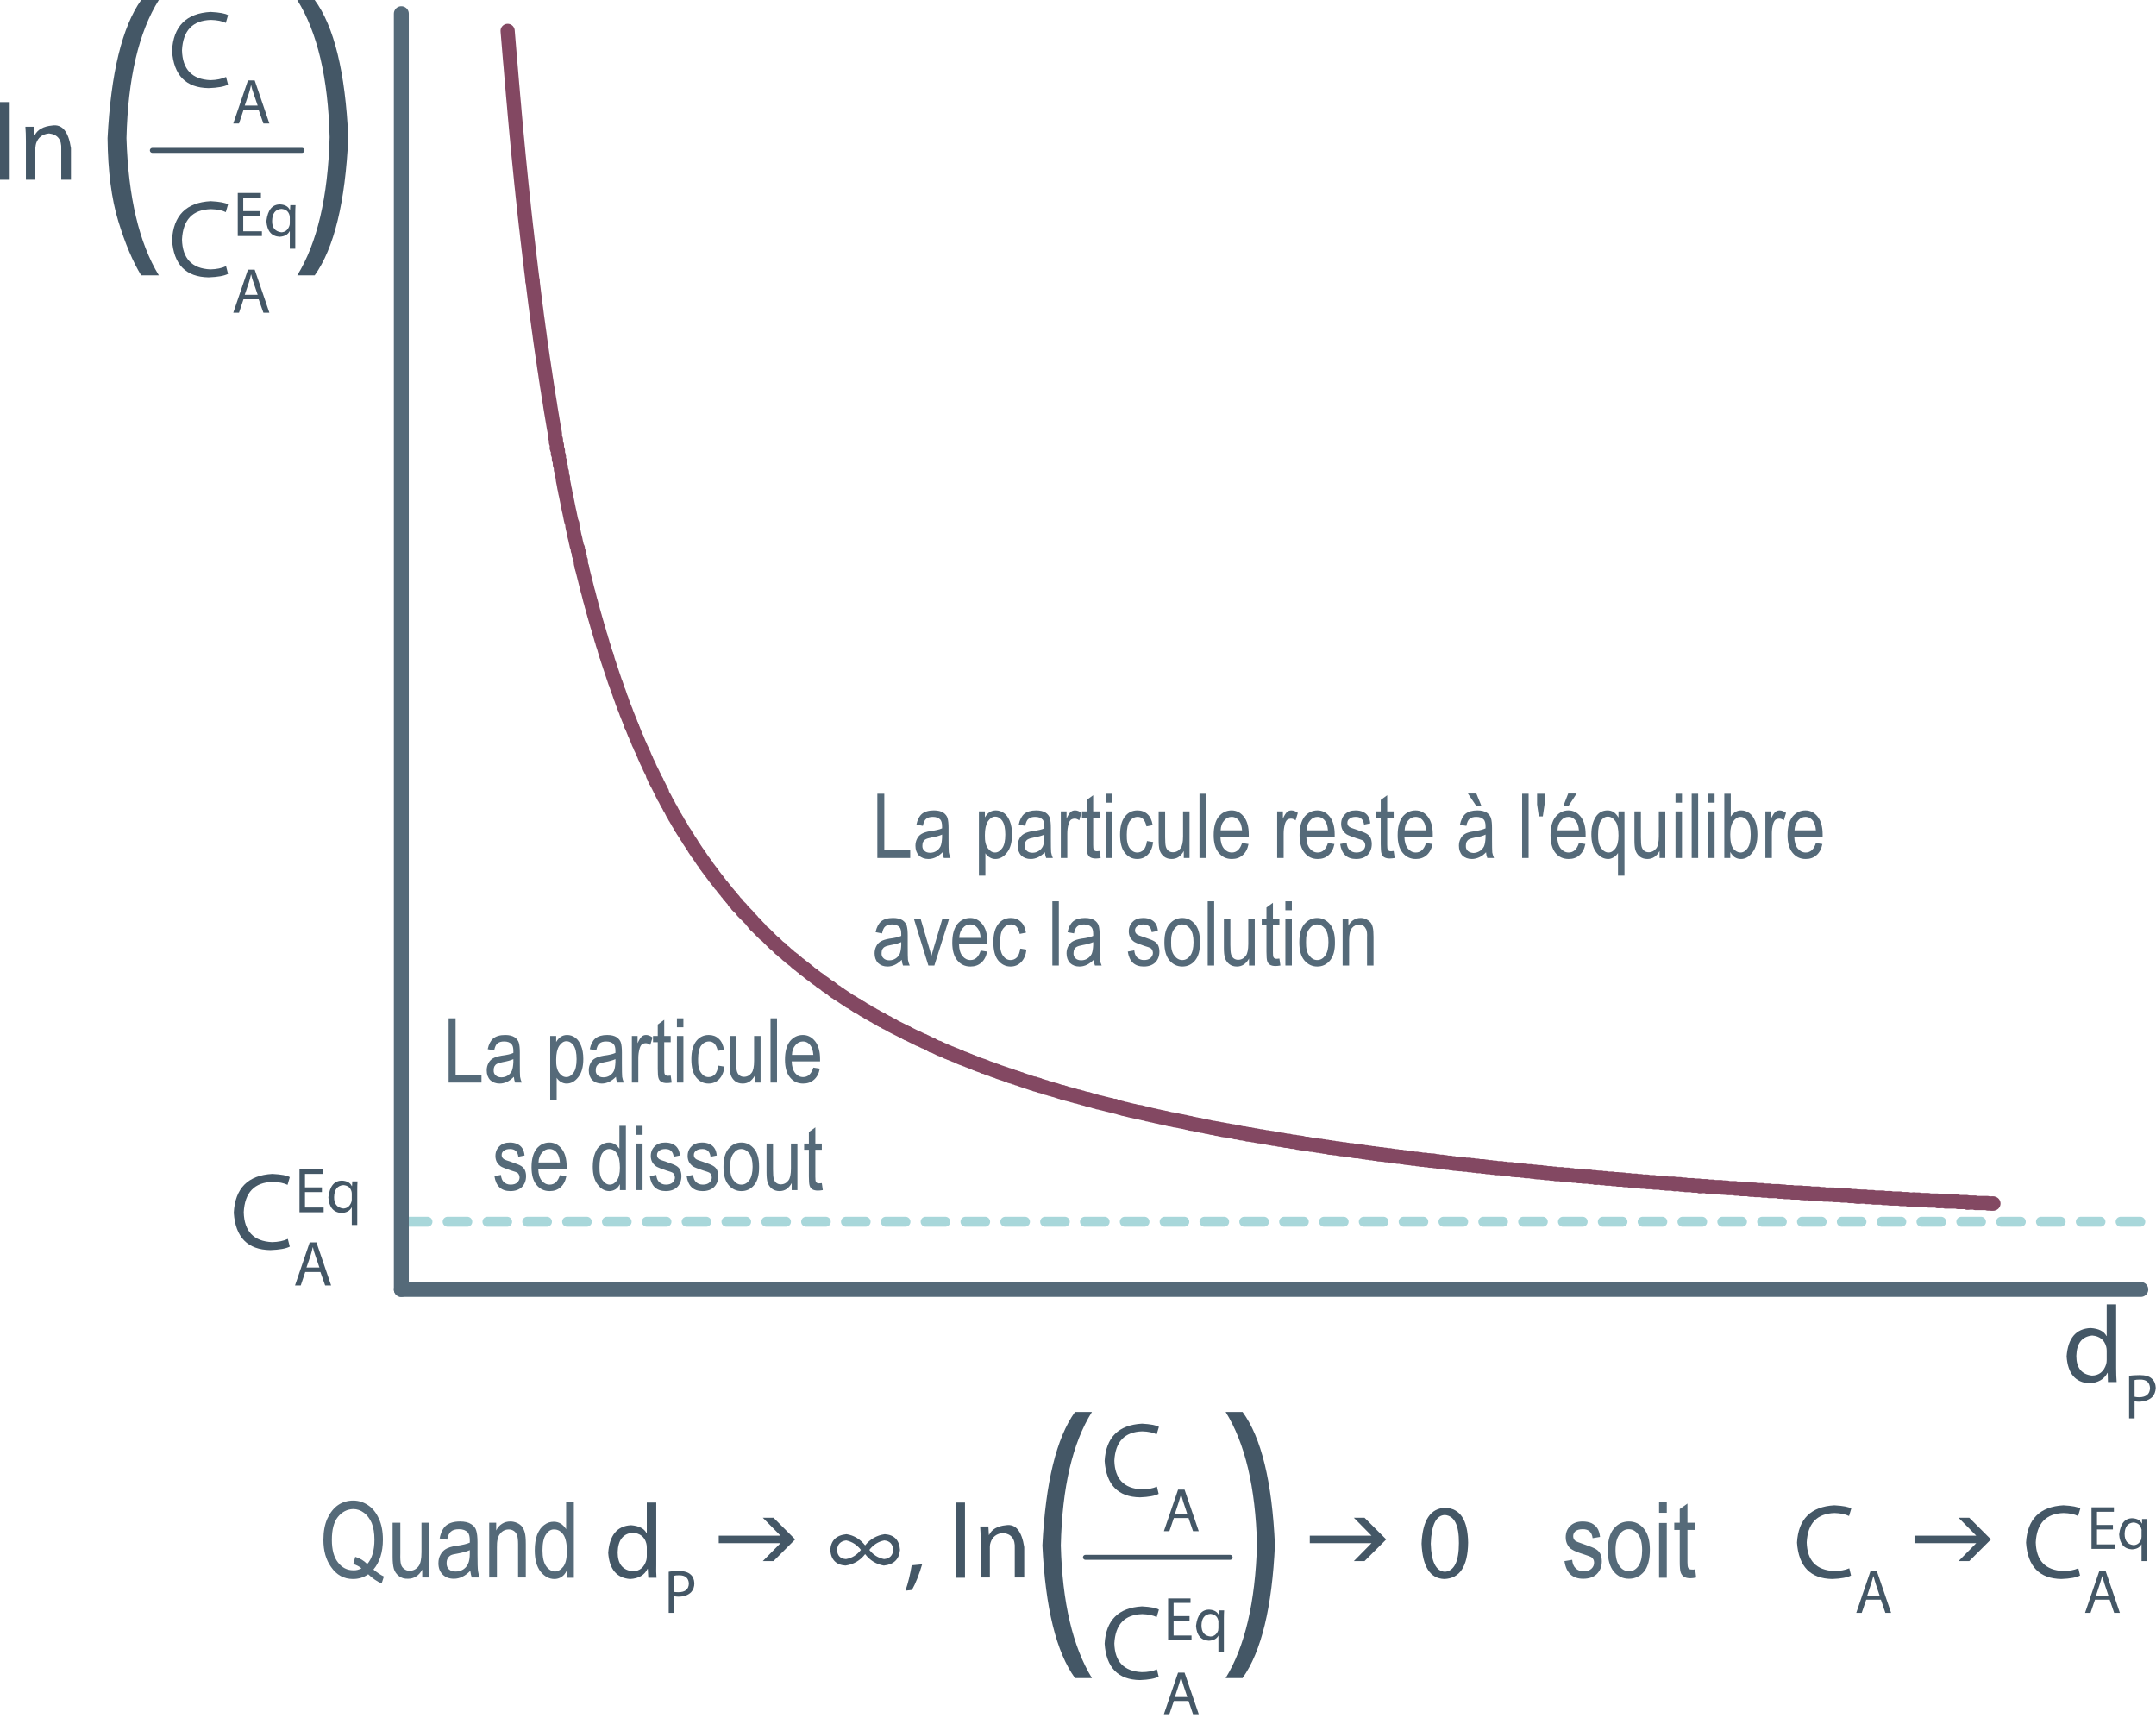 <svg xmlns="http://www.w3.org/2000/svg" xmlns:xlink="http://www.w3.org/1999/xlink" viewBox="0 0 433.0 345.0"><g><use height="15.6" transform="translate(0 20.5)" width="1.95" xlink:href="#shape0"/><use height="10.9" transform="translate(5.1 25.2)" width="9.15" xlink:href="#shape1"/><use height="55.3" transform="translate(21.6)" width="10.3" xlink:href="#shape2"/><use height="15.3" transform="translate(34.55 2.4)" width="11.25" xlink:href="#shape3"/><use height="8.65" transform="translate(46.85 16.15)" width="7.25" xlink:href="#shape4"/><use height="15.3" transform="translate(34.55 40.4)" width="11.25" xlink:href="#shape5"/><use height="8.65" transform="translate(46.85 54.15)" width="7.25" xlink:href="#shape6"/><use height="55.3" transform="translate(59.7)" width="10.25" xlink:href="#shape7"/><use height="8.65" transform="translate(47.75 38.75)" width="4.85" xlink:href="#shape8"/><use height="8.9" transform="translate(53.5 41.05)" width="5.85" xlink:href="#shape9"/><use height="2" transform="translate(80.05 244.35)" width="350.85" xlink:href="#shape10"/><use height="259.2" transform="translate(79.1 1.25)" width="3" xlink:href="#shape11"/><use height="3" transform="translate(79.1 257.45)" width="352.35" xlink:href="#shape12"/><use height="53" transform="translate(100.55 4.8)" width="7.8" xlink:href="#shape13"/><use height="85.4" transform="translate(100.55 6)" width="12.7" xlink:href="#shape14"/><use height="109.3" transform="translate(100.55 6)" width="17.7" xlink:href="#shape15"/><use height="127.2" transform="translate(100.55 6)" width="22.7" xlink:href="#shape16"/><use height="141.2" transform="translate(100.55 6)" width="27.7" xlink:href="#shape17"/><use height="152.3" transform="translate(100.55 6)" width="32.6" xlink:href="#shape18"/><use height="161.5" transform="translate(100.55 6)" width="37.6" xlink:href="#shape19"/><use height="169.1" transform="translate(100.55 6)" width="42.6" xlink:href="#shape20"/><use height="175.5" transform="translate(100.55 6)" width="47.6" xlink:href="#shape21"/><use height="181.2" transform="translate(100.55 6)" width="52.7" xlink:href="#shape22"/><use height="185.9" transform="translate(100.55 6)" width="57.6" xlink:href="#shape23"/><use height="190.1" transform="translate(100.55 6)" width="62.6" xlink:href="#shape24"/><use height="193.8" transform="translate(100.55 6)" width="67.6" xlink:href="#shape25"/><use height="197.4" transform="translate(100.55 6)" width="73" xlink:href="#shape26"/><use height="200.3" transform="translate(100.55 6)" width="78" xlink:href="#shape27"/><use height="202.9" transform="translate(100.55 6)" width="83" xlink:href="#shape28"/><use height="205.3" transform="translate(100.55 6)" width="88.1" xlink:href="#shape29"/><use height="207.6" transform="translate(100.55 6)" width="93.5" xlink:href="#shape30"/><use height="209.6" transform="translate(100.55 6)" width="98.5" xlink:href="#shape31"/><use height="211.4" transform="translate(100.55 6)" width="103.5" xlink:href="#shape32"/><use height="213.3" transform="translate(100.55 6)" width="109.4" xlink:href="#shape33"/><use height="214.8" transform="translate(100.55 6)" width="114.4" xlink:href="#shape34"/><use height="216.2" transform="translate(100.55 6)" width="119.4" xlink:href="#shape35"/><use height="217.5" transform="translate(100.55 6)" width="124.7" xlink:href="#shape36"/><use height="218.8" transform="translate(100.55 6)" width="130" xlink:href="#shape37"/><use height="220" transform="translate(100.55 6)" width="135" xlink:href="#shape38"/><use height="221" transform="translate(100.55 6)" width="140" xlink:href="#shape39"/><use height="222.3" transform="translate(100.55 6)" width="146.4" xlink:href="#shape40"/><use height="223.2" transform="translate(100.55 6)" width="151.4" xlink:href="#shape41"/><use height="224" transform="translate(100.55 6)" width="156.4" xlink:href="#shape42"/><use height="224.9" transform="translate(100.55 6)" width="162.1" xlink:href="#shape43"/><use height="225.8" transform="translate(100.55 6)" width="167.9" xlink:href="#shape44"/><use height="226.5" transform="translate(100.55 6)" width="172.9" xlink:href="#shape45"/><use height="227.2" transform="translate(100.55 6)" width="177.9" xlink:href="#shape46"/><use height="227.9" transform="translate(100.55 6)" width="183.6" xlink:href="#shape47"/><use height="228.5" transform="translate(100.55 6)" width="188.6" xlink:href="#shape48"/><use height="229.1" transform="translate(100.55 6)" width="193.6" xlink:href="#shape49"/><use height="229.7" transform="translate(100.55 6)" width="198.9" xlink:href="#shape50"/><use height="230.3" transform="translate(100.55 6)" width="204.7" xlink:href="#shape51"/><use height="230.8" transform="translate(100.55 6)" width="209.7" xlink:href="#shape52"/><use height="231.3" transform="translate(100.55 6)" width="214.7" xlink:href="#shape53"/><use height="231.9" transform="translate(100.55 6)" width="221.4" xlink:href="#shape54"/><use height="232.3" transform="translate(100.55 6)" width="226.4" xlink:href="#shape55"/><use height="232.7" transform="translate(100.55 6)" width="231.4" xlink:href="#shape56"/><use height="233.2" transform="translate(100.55 6)" width="237.2" xlink:href="#shape57"/><use height="233.6" transform="translate(100.55 6)" width="242.2" xlink:href="#shape58"/><use height="233.9" transform="translate(100.55 6)" width="247.2" xlink:href="#shape59"/><use height="234.3" transform="translate(100.55 6)" width="252.6" xlink:href="#shape60"/><use height="234.7" transform="translate(100.55 6)" width="258.4" xlink:href="#shape61"/><use height="235" transform="translate(100.55 6)" width="263.4" xlink:href="#shape62"/><use height="235.3" transform="translate(100.55 6)" width="268.4" xlink:href="#shape63"/><use height="235.7" transform="translate(100.55 6)" width="274.1" xlink:href="#shape64"/><use height="236" transform="translate(100.55 6)" width="280.2" xlink:href="#shape65"/><use height="236.3" transform="translate(100.55 6)" width="285.2" xlink:href="#shape66"/><use height="236.6" transform="translate(100.55 6)" width="290.2" xlink:href="#shape67"/><use height="236.9" transform="translate(100.55 6)" width="296" xlink:href="#shape68"/><use height="237.1" transform="translate(100.55 6)" width="301" xlink:href="#shape69"/><use height="237.1" transform="translate(100.55 6)" width="301.2" xlink:href="#shape70"/><use height="1" transform="translate(30.1 29.7)" width="31.05" xlink:href="#shape71"/><use height="15.3" transform="translate(46.95 235.75)" width="11.25" xlink:href="#shape72"/><use height="8.65" transform="translate(59.25 249.5)" width="7.25" xlink:href="#shape73"/><use height="8.65" transform="translate(60.15 234.8)" width="4.85" xlink:href="#shape74"/><use height="8.9" transform="translate(65.95 237.1)" width="5.85" xlink:href="#shape75"/><use height="15.85" transform="translate(415.05 261.95)" width="10.05" xlink:href="#shape76"/><use height="8.7" transform="translate(427.6 276.15)" width="5.35" xlink:href="#shape77"/><use height="16.65" transform="translate(64.95 301.35)" width="12.15" xlink:href="#shape78"/><use height="11.25" transform="translate(78.85 305.8)" width="7.35" xlink:href="#shape79"/><use height="11.5" transform="translate(88.05 305.55)" width="8.3" xlink:href="#shape80"/><use height="11.25" transform="translate(98.25 305.55)" width="7.35" xlink:href="#shape81"/><use height="15.45" transform="translate(107.4 301.65)" width="7.85" xlink:href="#shape82"/><use height="15.35" transform="translate(122.15 301.75)" width="9.7" xlink:href="#shape83"/><use height="8.4" transform="translate(134.3 315.5)" width="5.15" xlink:href="#shape84"/><use height="8.7" transform="translate(144.35 304.8)" width="15.35" xlink:href="#shape85"/><use height="6.3" transform="translate(166.75 308.1)" width="14" xlink:href="#shape86"/><use height="5.3" transform="translate(181.85 314.15)" width="3.35" xlink:href="#shape87"/><use height="15.1" transform="translate(191.95 301.75)" width="1.85" xlink:href="#shape88"/><use height="10.5" transform="translate(196.85 306.3)" width="8.85" xlink:href="#shape89"/><use height="8.7" transform="translate(263.05 304.8)" width="15.35" xlink:href="#shape90"/><use height="14.3" transform="translate(285.5 302.8)" width="9.35" xlink:href="#shape91"/><use height="11.5" transform="translate(314.2 305.55)" width="7.5" xlink:href="#shape92"/><use height="11.5" transform="translate(322.9 305.55)" width="8.45" xlink:href="#shape93"/><use height="15.2" transform="translate(333.2 301.65)" width="1.55" xlink:href="#shape94"/><use height="15" transform="translate(336.25 301.95)" width="4.4" xlink:href="#shape95"/><use height="14.8" transform="translate(360.9 302.3)" width="10.9" xlink:href="#shape96"/><use height="8.35" transform="translate(372.8 315.55)" width="7" xlink:href="#shape97"/><use height="8.7" transform="translate(384.5 304.8)" width="15.35" xlink:href="#shape98"/><use height="14.8" transform="translate(406.9 302.3)" width="10.9" xlink:href="#shape99"/><use height="8.35" transform="translate(418.75 315.55)" width="7" xlink:href="#shape100"/><use height="53.45" transform="translate(209.35 283.55)" width="9.95" xlink:href="#shape101"/><use height="14.8" transform="translate(221.85 285.9)" width="10.9" xlink:href="#shape102"/><use height="8.35" transform="translate(233.75 299.15)" width="7" xlink:href="#shape103"/><use height="14.8" transform="translate(221.85 322.6)" width="10.9" xlink:href="#shape104"/><use height="8.35" transform="translate(233.75 335.9)" width="7" xlink:href="#shape105"/><use height="53.45" transform="translate(246.15 283.55)" width="9.9" xlink:href="#shape106"/><use height="8.35" transform="translate(234.6 321)" width="4.7" xlink:href="#shape107"/><use height="8.6" transform="translate(240.2 323.25)" width="5.65" xlink:href="#shape108"/><use height="1" transform="translate(217.5 312.25)" width="30.05" xlink:href="#shape109"/><use height="8.35" transform="translate(420.05 302.7)" width="4.7" xlink:href="#shape110"/><use height="8.6" transform="translate(425.6 304.9)" width="5.65" xlink:href="#shape111"/><use height="12.9" transform="translate(176.2 159.4)" width="6.6" xlink:href="#shape112"/><use height="9.75" transform="translate(183.85 162.75)" width="7.05" xlink:href="#shape113"/><use height="13.1" transform="translate(196.6 162.75)" width="6.65" xlink:href="#shape114"/><use height="9.75" transform="translate(204.4 162.75)" width="7.05" xlink:href="#shape115"/><use height="9.55" transform="translate(213.05 162.75)" width="4.15" xlink:href="#shape116"/><use height="12.7" transform="translate(217.3 159.7)" width="3.75" xlink:href="#shape117"/><use height="12.9" transform="translate(222.05 159.4)" width="1.3" xlink:href="#shape118"/><use height="9.75" transform="translate(224.95 162.75)" width="6.65" xlink:href="#shape119"/><use height="9.55" transform="translate(232.7 162.95)" width="6.2" xlink:href="#shape120"/><use height="12.9" transform="translate(240.9 159.4)" width="1.3" xlink:href="#shape121"/><use height="9.75" transform="translate(243.75 162.75)" width="7.05" xlink:href="#shape122"/><use height="9.55" transform="translate(256.5 162.75)" width="4.15" xlink:href="#shape123"/><use height="9.75" transform="translate(261 162.75)" width="7.05" xlink:href="#shape124"/><use height="9.75" transform="translate(269.15 162.75)" width="6.35" xlink:href="#shape125"/><use height="12.7" transform="translate(276.35 159.7)" width="3.75" xlink:href="#shape126"/><use height="9.75" transform="translate(280.7 162.75)" width="7.05" xlink:href="#shape127"/><use height="13.15" transform="translate(293 159.35)" width="7.05" xlink:href="#shape128"/><use height="12.9" transform="translate(305.7 159.4)" width="1.3" xlink:href="#shape129"/><use height="4.55" transform="translate(308.7 159.4)" width="1.5" xlink:href="#shape130"/><use height="13.15" transform="translate(311.4 159.35)" width="7.05" xlink:href="#shape131"/><use height="13.1" transform="translate(319.6 162.75)" width="6.65" xlink:href="#shape132"/><use height="9.55" transform="translate(328.25 162.95)" width="6.2" xlink:href="#shape133"/><use height="12.9" transform="translate(336.5 159.4)" width="1.3" xlink:href="#shape134"/><use height="12.9" transform="translate(339.75 159.4)" width="1.3" xlink:href="#shape135"/><use height="12.9" transform="translate(343.05 159.4)" width="1.3" xlink:href="#shape136"/><use height="13.1" transform="translate(346.3 159.4)" width="6.65" xlink:href="#shape137"/><use height="9.55" transform="translate(354.55 162.75)" width="4.15" xlink:href="#shape138"/><use height="9.75" transform="translate(359 162.75)" width="7.05" xlink:href="#shape139"/><use height="9.75" transform="translate(175.65 184.35)" width="7.05" xlink:href="#shape140"/><use height="9.35" transform="translate(183.55 184.55)" width="7.05" xlink:href="#shape141"/><use height="9.75" transform="translate(191.25 184.35)" width="7.05" xlink:href="#shape142"/><use height="9.75" transform="translate(199.5 184.35)" width="6.65" xlink:href="#shape143"/><use height="12.9" transform="translate(211.35 181)" width="1.3" xlink:href="#shape144"/><use height="9.75" transform="translate(214.2 184.35)" width="7.05" xlink:href="#shape145"/><use height="9.75" transform="translate(226.5 184.35)" width="6.35" xlink:href="#shape146"/><use height="9.75" transform="translate(233.85 184.35)" width="7.15" xlink:href="#shape147"/><use height="12.9" transform="translate(242.55 181)" width="1.3" xlink:href="#shape148"/><use height="9.55" transform="translate(245.8 184.55)" width="6.2" xlink:href="#shape149"/><use height="12.7" transform="translate(253.4 181.3)" width="3.75" xlink:href="#shape150"/><use height="12.9" transform="translate(258.15 181)" width="1.3" xlink:href="#shape151"/><use height="9.75" transform="translate(260.95 184.35)" width="7.15" xlink:href="#shape152"/><use height="9.55" transform="translate(269.65 184.35)" width="6.2" xlink:href="#shape153"/><use height="12.9" transform="translate(90.1 204.5)" width="6.6" xlink:href="#shape154"/><use height="9.75" transform="translate(97.75 207.85)" width="7.05" xlink:href="#shape155"/><use height="13.1" transform="translate(110.5 207.85)" width="6.65" xlink:href="#shape156"/><use height="9.75" transform="translate(118.25 207.85)" width="7.05" xlink:href="#shape157"/><use height="9.55" transform="translate(126.9 207.85)" width="4.15" xlink:href="#shape158"/><use height="12.7" transform="translate(131.15 204.8)" width="3.75" xlink:href="#shape159"/><use height="12.9" transform="translate(135.95 204.5)" width="1.3" xlink:href="#shape160"/><use height="9.75" transform="translate(138.85 207.85)" width="6.65" xlink:href="#shape161"/><use height="9.55" transform="translate(146.55 208.05)" width="6.2" xlink:href="#shape162"/><use height="12.9" transform="translate(154.75 204.5)" width="1.3" xlink:href="#shape163"/><use height="9.75" transform="translate(157.65 207.85)" width="7.05" xlink:href="#shape164"/><use height="9.75" transform="translate(99.3 229.45)" width="6.35" xlink:href="#shape165"/><use height="9.75" transform="translate(106.75 229.45)" width="7.05" xlink:href="#shape166"/><use height="13.1" transform="translate(119.05 226.1)" width="6.65" xlink:href="#shape167"/><use height="12.9" transform="translate(127.75 226.1)" width="1.3" xlink:href="#shape168"/><use height="9.75" transform="translate(130.5 229.45)" width="6.35" xlink:href="#shape169"/><use height="9.75" transform="translate(137.9 229.45)" width="6.35" xlink:href="#shape170"/><use height="9.75" transform="translate(145.3 229.45)" width="7.15" xlink:href="#shape171"/><use height="9.55" transform="translate(153.95 229.65)" width="6.2" xlink:href="#shape172"/><use height="12.7" transform="translate(161.5 226.4)" width="3.75" xlink:href="#shape173"/></g><defs><path d="M0.0 0.0 L1.95 0.0 1.95 15.6 0.0 15.6 0.0 0.0" fill="#445766" fill-rule="evenodd" stroke="none" id="shape0"/><path d="M0.1 3.1 Q0.1 1.5 0.0 0.25 L1.7 0.25 1.85 2.0 Q2.7 0.25 5.4 0.0 8.4 -0.45 9.15 4.55 L9.15 10.9 7.2 10.9 7.2 4.75 Q7.35 1.9 4.75 1.6 2.75 1.8 2.15 3.6 2.05 3.95 2.0 4.5 L2.0 10.9 0.1 10.9 0.1 3.1" fill="#445766" fill-rule="evenodd" stroke="none" id="shape1"/><path d="M10.3 0.0 Q4.25 9.65 3.8 27.75 4.35 45.5 10.3 55.3 L6.75 55.3 Q4.2 51.1 2.15 44.4 0.1 37.65 0.0 27.75 1.0 8.15 6.75 0.0 L10.3 0.0" fill="#445766" fill-rule="evenodd" stroke="none" id="shape2"/><path d="M11.25 14.6 Q10.1 15.2 7.35 15.3 0.5 15.2 0.0 7.8 0.4 0.4 7.75 0.0 10.5 0.15 11.25 0.65 L10.8 2.2 Q9.7 1.65 7.8 1.6 2.3 1.75 2.0 7.7 2.15 13.45 7.7 13.7 9.6 13.65 10.85 13.05 L11.25 14.6" fill="#445766" fill-rule="evenodd" stroke="none" id="shape3"/><path d="M2.05 5.95 L1.15 8.65 0.0 8.65 2.95 0.0 4.3 0.0 7.25 8.65 6.05 8.65 5.1 5.95 2.05 5.95 M4.9 5.05 L4.05 2.55 Q3.75 1.75 3.6 1.0 L3.55 1.0 Q3.4 1.75 3.15 2.55 L2.3 5.05 4.9 5.05" fill="#445766" fill-rule="evenodd" stroke="none" id="shape4"/><path d="M11.25 14.6 Q10.1 15.2 7.35 15.3 0.5 15.2 0.0 7.8 0.4 0.4 7.75 0.0 10.5 0.15 11.25 0.65 L10.8 2.2 Q9.7 1.65 7.8 1.6 2.3 1.75 2.0 7.7 2.15 13.45 7.7 13.7 9.6 13.65 10.85 13.05 L11.25 14.6" fill="#445766" fill-rule="evenodd" stroke="none" id="shape5"/><path d="M2.05 5.95 L1.15 8.65 0.0 8.65 2.95 0.0 4.3 0.0 7.25 8.65 6.05 8.65 5.1 5.95 2.05 5.95 M4.9 5.05 L4.05 2.55 Q3.75 1.75 3.6 1.0 L3.55 1.0 Q3.4 1.75 3.15 2.55 L2.3 5.05 4.9 5.05" fill="#445766" fill-rule="evenodd" stroke="none" id="shape6"/><path d="M0.0 55.3 Q6.0 45.55 6.5 27.55 6.05 9.7 0.0 0.0 L3.5 0.0 Q9.35 7.95 10.25 27.6 9.35 47.1 3.5 55.3 L0.0 55.3" fill="#445766" fill-rule="evenodd" stroke="none" id="shape7"/><path d="M4.5 4.6 L1.1 4.6 1.1 7.7 4.85 7.7 4.85 8.65 0.0 8.65 0.0 0.0 4.65 0.0 4.65 0.95 1.1 0.95 1.1 3.65 4.5 3.65 4.5 4.6" fill="#445766" fill-rule="evenodd" stroke="none" id="shape8"/><path d="M4.7 5.4 L4.65 5.4 Q4.15 6.4 2.65 6.5 0.2 6.35 0.0 3.35 0.4 -0.05 2.8 0.0 4.25 0.1 4.7 1.1 L4.75 1.1 4.8 0.15 5.85 0.15 Q5.8 0.9 5.8 1.85 L5.8 8.9 4.7 8.9 4.7 5.4 M4.7 2.65 Q4.7 2.4 4.65 2.2 4.35 1.0 3.0 0.9 1.2 1.05 1.15 3.3 1.1 5.35 3.0 5.6 4.15 5.55 4.6 4.35 4.7 4.1 4.7 3.8 L4.7 2.65" fill="#445766" fill-rule="evenodd" stroke="none" id="shape9"/><path d="M344.85 1.0 L348.8 1.0 M336.85 1.0 L340.8 1.0 M328.85 1.0 L332.8 1.0 M320.85 1.0 L324.8 1.0 M312.85 1.0 L316.8 1.0 M304.85 1.0 L308.8 1.0 M296.85 1.0 L300.8 1.0 M288.85 1.0 L292.8 1.0 M280.85 1.0 L284.8 1.0 M272.85 1.0 L276.8 1.0 M264.85 1.0 L268.8 1.0 M256.85 1.0 L260.8 1.0 M248.85 1.0 L252.8 1.0 M240.85 1.0 L244.8 1.0 M232.85 1.0 L236.8 1.0 M224.85 1.0 L228.8 1.0 M216.85 1.0 L220.8 1.0 M208.85 1.0 L212.8 1.0 M200.85 1.0 L204.8 1.0 M192.85 1.0 L196.8 1.0 M184.85 1.0 L188.8 1.0 M176.85 1.0 L180.8 1.0 M168.85 1.0 L172.8 1.0 M160.85 1.0 L164.8 1.0 M152.85 1.0 L156.8 1.0 M144.85 1.0 L148.8 1.0 M136.85 1.0 L140.8 1.0 M128.85 1.0 L132.8 1.0 M120.85 1.0 L124.8 1.0 M112.85 1.0 L116.8 1.0 M104.85 1.0 L108.8 1.0 M96.85 1.0 L100.8 1.0 M88.85 1.0 L92.8 1.0 M80.85 1.0 L84.8 1.0 M72.85 1.0 L76.8 1.0 M64.85 1.0 L68.8 1.0 M56.85 1.0 L60.8 1.0 M48.85 1.0 L52.8 1.0 M40.85 1.0 L44.8 1.0 M32.85 1.0 L36.8 1.0 M24.85 1.0 L28.8 1.0 M16.85 1.0 L20.8 1.0 M8.85 1.0 L12.8 1.0 M0.85 1.0 L4.8 1.0" fill="none" stroke="#a8d7da" stroke-linecap="round" stroke-linejoin="round" stroke-width="2" id="shape10" transform="translate(1)"/><path d="M1.5 1.5 L1.5 257.7" fill="none" stroke="#556a79" stroke-linecap="round" stroke-linejoin="round" stroke-width="3" id="shape11"/><path d="M350.85 1.5 L1.5 1.5" fill="none" stroke="#556a79" stroke-linecap="round" stroke-linejoin="round" stroke-width="3" id="shape12"/><path d="M1.4 0.2 L1.5 1.4 1.6 2.6 1.7 3.8 1.8 5.0 1.9 6.2 2.0 7.3 2.1 8.5 2.2 9.7 2.3 10.9 2.4 12.0 2.5 13.2 2.6 14.3 2.7 15.4 2.8 16.6 2.9 17.7 3.0 18.8 3.1 19.9 3.2 21.0 3.3 22.0 3.4 23.1 3.5 24.1 3.6 25.2 3.7 26.2 3.8 27.2 3.9 28.2 4.0 29.2 4.1 30.2 4.2 31.2 4.3 32.1 4.4 33.1 4.5 34.0 4.6 34.9 4.7 35.9 4.8 36.8 4.9 37.7 5.0 38.6 5.1 39.5 5.2 40.3 5.3 41.2 5.4 42.1 5.5 42.9 5.6 43.8 5.7 44.6 5.8 45.5 5.9 46.3 6.0 47.1 6.1 48.0 6.2 48.8 6.3 49.6 6.4 50.4" fill="none" stroke="#834862" stroke-linecap="round" stroke-linejoin="round" stroke-width="2.85" id="shape13" transform="translate(0 1.2)"/><path d="M6.4 50.4 L6.5 51.2 6.6 52.0 6.7 52.8 6.8 53.6 6.9 54.4 7.0 55.2 7.1 55.9 7.2 56.7 7.3 57.5 7.4 58.2 7.5 58.9 7.6 59.7 7.7 60.4 7.8 61.1 7.9 61.9 8.0 62.6 8.1 63.3 8.2 64.0 8.3 64.7 8.4 65.4 8.5 66.1 8.6 66.7 8.7 67.4 8.8 68.1 8.9 68.7 9.0 69.4 9.1 70.1 9.2 70.7 9.3 71.4 9.4 72.0 9.5 72.6 9.6 73.3 9.7 73.9 9.8 74.5 9.9 75.1 10.0 75.8 10.1 76.4 10.2 77.0 10.3 77.6 10.4 78.2 10.5 78.8 10.6 79.4 10.7 80.0 10.8 80.5 10.9 81.1 10.9 81.7 11.1 82.3 11.1 82.8 11.3 83.4 11.3 84.0" fill="none" stroke="#834862" stroke-linecap="round" stroke-linejoin="round" stroke-width="2.85" id="shape14"/><path d="M11.3 84.0 L11.5 84.5 11.5 85.1 11.7 85.6 11.7 86.2 11.9 86.7 11.9 87.3 12.1 87.8 12.1 88.3 12.3 88.8 12.3 89.4 12.5 89.9 12.5 90.4 12.6 90.9 12.7 91.4 12.8 92.0 12.9 92.4 13.0 93.0 13.1 93.4 13.2 93.9 13.3 94.4 13.4 94.9 13.5 95.4 13.6 95.9 13.7 96.4 13.8 96.8 13.9 97.3 14.0 97.8 14.1 98.3 14.2 98.7 14.4 99.2 14.4 99.6 14.5 100.1 14.6 100.5 14.7 101.0 14.8 101.5 14.9 101.9 15.0 102.3 15.1 102.8 15.2 103.2 15.3 103.7 15.5 104.1 15.5 104.5 15.7 104.9 15.7 105.4 15.9 105.8 15.9 106.2 16.1 106.6 16.1 107.1 16.2 107.5 16.3 107.9" fill="none" stroke="#834862" stroke-linecap="round" stroke-linejoin="round" stroke-width="2.85" id="shape15"/><path d="M16.3 107.9 L16.4 108.3 16.5 108.7 16.6 109.1 16.7 109.5 16.8 109.9 16.9 110.3 17.0 110.7 17.1 111.1 17.2 111.5 17.3 111.9 17.4 112.3 17.5 112.7 17.6 113.0 17.7 113.4 17.8 113.8 17.9 114.2 18.0 114.6 18.1 114.9 18.2 115.3 18.3 115.7 18.4 116.0 18.5 116.4 18.6 116.8 18.7 117.1 18.8 117.5 18.9 117.8 19.0 118.2 19.1 118.5 19.2 118.9 19.3 119.2 19.4 119.6 19.5 119.9 19.6 120.2 19.7 120.6 19.8 120.9 19.9 121.3 20.0 121.6 20.1 121.9 20.2 122.3 20.3 122.6 20.4 122.9 20.5 123.3 20.6 123.6 20.7 123.9 20.8 124.2 20.9 124.6 21.0 124.9 21.1 125.2 21.2 125.5 21.3 125.8" fill="none" stroke="#834862" stroke-linecap="round" stroke-linejoin="round" stroke-width="2.85" id="shape16"/><path d="M21.3 125.8 L21.4 126.1 21.5 126.5 21.6 126.8 21.7 127.1 21.8 127.4 21.9 127.7 22.0 128.0 22.1 128.3 22.2 128.6 22.3 128.9 22.4 129.2 22.5 129.5 22.6 129.8 22.7 130.1 22.8 130.4 22.9 130.7 23.0 131.0 23.1 131.2 23.2 131.5 23.3 131.8 23.4 132.1 23.5 132.4 23.6 132.7 23.7 132.9 23.8 133.2 23.9 133.5 24.0 133.8 24.1 134.1 24.2 134.3 24.3 134.6 24.4 134.9 24.5 135.2 24.6 135.4 24.7 135.7 24.8 136.0 24.9 136.2 25.0 136.5 25.1 136.7 25.2 137.0 25.3 137.3 25.4 137.5 25.5 137.8 25.6 138.0 25.7 138.3 25.8 138.5 25.9 138.8 26.0 139.0 26.1 139.3 26.2 139.6 26.3 139.8" fill="none" stroke="#834862" stroke-linecap="round" stroke-linejoin="round" stroke-width="2.85" id="shape17"/><path d="M26.3 139.8 L26.4 140.0 26.5 140.3 26.6 140.5 26.7 140.8 26.8 141.0 26.9 141.3 27.0 141.5 27.1 141.7 27.2 142.0 27.3 142.2 27.4 142.4 27.5 142.7 27.6 142.9 27.7 143.2 27.8 143.4 27.9 143.6 28.0 143.8 28.1 144.1 28.2 144.3 28.3 144.5 28.4 144.7 28.5 145.0 28.6 145.2 28.7 145.4 28.8 145.6 28.9 145.9 29.0 146.1 29.1 146.3 29.2 146.5 29.3 146.8 29.4 147.0 29.5 147.2 29.6 147.4 29.7 147.6 29.8 147.8 29.9 148.1 30.0 148.3 30.1 148.5 30.2 148.7 30.3 148.9 30.4 149.1 30.5 149.3 30.6 149.5 30.6 149.7 30.8 149.9 30.8 150.1 31.0 150.4 31.0 150.6 31.2 150.7 31.2 150.9" fill="none" stroke="#834862" stroke-linecap="round" stroke-linejoin="round" stroke-width="2.85" id="shape18"/><path d="M31.2 150.9 L31.4 151.1 31.4 151.3 31.6 151.5 31.6 151.7 31.8 151.9 31.8 152.1 32.0 152.3 32.0 152.5 32.2 152.7 32.2 152.9 32.4 153.1 32.4 153.3 32.5 153.5 32.6 153.7 32.7 153.9 32.8 154.1 32.9 154.2 33.0 154.4 33.1 154.6 33.2 154.8 33.3 155.0 33.4 155.2 33.5 155.4 33.6 155.5 33.7 155.7 33.8 155.9 33.9 156.1 34.0 156.3 34.1 156.4 34.2 156.6 34.3 156.8 34.4 157.0 34.5 157.2 34.6 157.4 34.7 157.5 34.8 157.7 34.9 157.9 35.0 158.1 35.1 158.2 35.2 158.4 35.3 158.6 35.4 158.7 35.5 158.9 35.6 159.1 35.7 159.3 35.8 159.4 35.9 159.6 36.0 159.8 36.1 159.9 36.2 160.1" fill="none" stroke="#834862" stroke-linecap="round" stroke-linejoin="round" stroke-width="2.85" id="shape19"/><path d="M36.2 160.1 L36.3 160.3 36.4 160.4 36.5 160.6 36.6 160.8 36.7 160.9 36.8 161.1 36.9 161.2 37.0 161.4 37.1 161.5 37.2 161.7 37.3 161.9 37.4 162.0 37.5 162.2 37.6 162.3 37.7 162.5 37.8 162.7 37.9 162.8 38.0 163.0 38.1 163.1 38.2 163.3 38.3 163.4 38.4 163.6 38.5 163.8 38.6 163.9 38.7 164.0 38.8 164.2 38.9 164.4 39.0 164.5 39.1 164.7 39.2 164.8 39.3 165.0 39.4 165.1 39.5 165.3 39.6 165.4 39.7 165.5 39.8 165.7 39.9 165.8 40.0 166.0 40.1 166.1 40.2 166.3 40.3 166.4 40.4 166.6 40.5 166.7 40.6 166.9 40.7 167.0 40.8 167.1 40.9 167.3 41.0 167.4 41.1 167.6 41.2 167.7" fill="none" stroke="#834862" stroke-linecap="round" stroke-linejoin="round" stroke-width="2.85" id="shape20"/><path d="M41.2 167.7 L41.3 167.8 41.4 168.0 41.5 168.1 41.6 168.3 41.7 168.4 41.8 168.5 41.9 168.7 42.0 168.8 42.1 168.9 42.2 169.1 42.3 169.2 42.4 169.3 42.5 169.5 42.6 169.6 42.7 169.7 42.8 169.9 42.9 170.0 43.0 170.1 43.1 170.3 43.2 170.4 43.3 170.5 43.4 170.6 43.5 170.8 43.6 170.9 43.7 171.0 43.8 171.2 43.9 171.3 44.0 171.4 44.1 171.6 44.2 171.7 44.3 171.8 44.4 171.9 44.5 172.0 44.6 172.2 44.7 172.3 44.8 172.4 44.9 172.5 45.0 172.7 45.1 172.8 45.2 172.9 45.3 173.0 45.4 173.2 45.5 173.3 45.6 173.4 45.7 173.5 45.8 173.7 45.9 173.8 46.0 173.9 46.1 174.0 46.2 174.1" fill="none" stroke="#834862" stroke-linecap="round" stroke-linejoin="round" stroke-width="2.85" id="shape21"/><path d="M46.2 174.1 L46.3 174.2 46.4 174.4 46.5 174.5 46.6 174.6 46.7 174.7 46.8 174.8 46.9 175.0 46.9 175.1 47.1 175.2 47.1 175.3 47.3 175.4 47.3 175.5 47.5 175.6 47.5 175.8 47.7 175.9 47.7 176.0 47.9 176.1 47.9 176.2 48.1 176.3 48.2 176.4 48.3 176.5 48.4 176.7 48.5 176.8 48.6 176.9 48.6 177.0 48.8 177.1 48.8 177.2 49.0 177.3 49.0 177.4 49.2 177.5 49.3 177.7 49.4 177.8 49.5 177.8 49.6 178.0 49.7 178.1 49.8 178.2 49.9 178.3 50.0 178.4 50.1 178.5 50.2 178.6 50.3 178.7 50.4 178.8 50.5 178.9 50.5 179.0 50.7 179.2 50.9 179.4 50.9 179.5 51.1 179.5 51.1 179.7 51.3 179.8" fill="none" stroke="#834862" stroke-linecap="round" stroke-linejoin="round" stroke-width="2.85" id="shape22"/><path d="M51.3 179.8 L51.3 179.9 51.5 180.0 51.5 180.1 51.7 180.2 51.7 180.3 51.9 180.4 51.9 180.5 52.1 180.6 52.1 180.7 52.2 180.8 52.3 180.9 52.4 181.0 52.5 181.1 52.6 181.2 52.7 181.3 52.8 181.4 52.9 181.4 53.0 181.6 53.1 181.6 53.2 181.7 53.3 181.8 53.4 181.9 53.5 182.0 53.6 182.1 53.7 182.2 53.8 182.3 53.9 182.4 54.0 182.5 54.1 182.6 54.2 182.7 54.3 182.8 54.4 182.9 54.5 183.0 54.6 183.1 54.7 183.2 54.8 183.3 54.9 183.3 55.0 183.5 55.1 183.5 55.2 183.6 55.3 183.7 55.4 183.8 55.5 183.9 55.6 184.0 55.7 184.1 55.8 184.2 55.9 184.3 56.0 184.4 56.1 184.5 56.2 184.5" fill="none" stroke="#834862" stroke-linecap="round" stroke-linejoin="round" stroke-width="2.85" id="shape23"/><path d="M56.2 184.5 L56.3 184.6 56.4 184.7 56.5 184.8 56.6 184.9 56.7 185.0 56.8 185.1 56.9 185.2 57.0 185.2 57.1 185.3 57.2 185.4 57.3 185.5 57.4 185.6 57.5 185.7 57.6 185.8 57.7 185.8 57.8 185.9 57.9 186.0 58.0 186.1 58.1 186.2 58.2 186.3 58.3 186.4 58.4 186.4 58.5 186.5 58.6 186.6 58.7 186.7 58.8 186.7 58.9 186.8 59.0 186.9 59.1 187.0 59.2 187.1 59.3 187.2 59.4 187.3 59.5 187.3 59.6 187.4 59.7 187.5 59.8 187.6 59.9 187.7 60.0 187.7 60.1 187.8 60.2 187.9 60.3 188.0 60.4 188.1 60.5 188.1 60.6 188.2 60.7 188.3 60.8 188.4 60.9 188.5 61.0 188.5 61.1 188.6 61.2 188.7" fill="none" stroke="#834862" stroke-linecap="round" stroke-linejoin="round" stroke-width="2.85" id="shape24"/><path d="M61.2 188.7 L61.3 188.8 61.4 188.8 61.5 188.9 61.6 189.0 61.7 189.1 61.8 189.2 61.9 189.2 62.0 189.3 62.1 189.4 62.2 189.5 62.3 189.6 62.4 189.6 62.5 189.7 62.6 189.8 62.7 189.8 62.8 189.9 62.9 190.0 63.0 190.1 63.1 190.2 63.2 190.2 63.3 190.3 63.4 190.4 63.5 190.5 63.6 190.5 63.7 190.6 63.8 190.7 63.9 190.7 64.0 190.8 64.1 190.9 64.2 191.0 64.3 191.1 64.4 191.1 64.5 191.2 64.6 191.3 64.7 191.3 64.8 191.4 64.9 191.5 65.0 191.5 65.1 191.6 65.2 191.7 65.3 191.8 65.4 191.9 65.5 191.9 65.6 192.0 65.7 192.1 65.8 192.1 65.9 192.2 66.0 192.2 66.1 192.3 66.2 192.4" fill="none" stroke="#834862" stroke-linecap="round" stroke-linejoin="round" stroke-width="2.85" id="shape25"/><path d="M66.2 192.4 L66.3 192.5 66.4 192.5 66.5 192.6 66.6 192.7 66.8 192.8 66.8 192.9 67.0 193.0 67.2 193.1 67.2 193.2 67.4 193.2 67.4 193.3 67.6 193.4 67.8 193.5 67.8 193.6 68.0 193.6 68.0 193.7 68.2 193.8 68.4 193.9 68.5 194.0 68.6 194.1 68.7 194.1 68.8 194.2 68.9 194.3 69.0 194.3 69.1 194.4 69.2 194.5 69.3 194.5 69.4 194.6 69.5 194.7 69.6 194.7 69.7 194.8 69.8 194.9 69.9 194.9 70.0 195.0 70.1 195.1 70.2 195.1 70.3 195.2 70.4 195.2 70.5 195.3 70.6 195.3 70.7 195.4 70.8 195.5 70.9 195.5 71.0 195.6 71.1 195.7 71.2 195.7 71.3 195.8 71.4 195.8 71.5 195.9 71.6 196.0" fill="none" stroke="#834862" stroke-linecap="round" stroke-linejoin="round" stroke-width="2.85" id="shape26"/><path d="M71.6 196.0 L71.7 196.0 71.8 196.1 71.9 196.1 72.0 196.2 72.1 196.3 72.2 196.3 72.3 196.4 72.4 196.4 72.5 196.5 72.6 196.6 72.7 196.6 72.8 196.7 72.9 196.8 73.0 196.8 73.1 196.9 73.2 196.9 73.3 197.0 73.4 197.0 73.5 197.1 73.6 197.2 73.7 197.2 73.8 197.3 73.9 197.4 74.0 197.4 74.1 197.5 74.2 197.5 74.3 197.6 74.4 197.6 74.5 197.7 74.6 197.7 74.7 197.8 74.8 197.9 74.9 197.9 75.0 198.0 75.1 198.0 75.2 198.1 75.3 198.1 75.4 198.2 75.5 198.3 75.6 198.3 75.7 198.4 75.8 198.4 75.9 198.5 76.0 198.5 76.1 198.6 76.2 198.7 76.3 198.7 76.4 198.7 76.5 198.8 76.6 198.9" fill="none" stroke="#834862" stroke-linecap="round" stroke-linejoin="round" stroke-width="2.85" id="shape27"/><path d="M76.6 198.9 L76.7 198.9 76.8 199.0 76.9 199.0 77.0 199.1 77.1 199.1 77.2 199.2 77.3 199.3 77.4 199.3 77.5 199.4 77.6 199.4 77.7 199.4 77.8 199.5 77.9 199.6 78.0 199.6 78.1 199.7 78.2 199.7 78.3 199.8 78.4 199.8 78.5 199.9 78.6 200.0 78.7 200.0 78.8 200.0 78.9 200.1 79.0 200.2 79.1 200.2 79.2 200.3 79.3 200.3 79.4 200.4 79.5 200.4 79.6 200.5 79.7 200.5 79.8 200.6 79.9 200.6 80.0 200.7 80.1 200.7 80.2 200.8 80.3 200.8 80.4 200.9 80.5 200.9 80.6 201.0 80.7 201.0 80.8 201.1 80.9 201.1 81.0 201.2 81.1 201.2 81.2 201.3 81.3 201.3 81.4 201.4 81.5 201.4 81.6 201.5" fill="none" stroke="#834862" stroke-linecap="round" stroke-linejoin="round" stroke-width="2.85" id="shape28"/><path d="M81.6 201.5 L81.7 201.5 81.8 201.6 81.9 201.6 82.0 201.7 82.1 201.7 82.2 201.8 82.3 201.8 82.4 201.9 82.5 201.9 82.6 202.0 82.7 202.0 82.8 202.1 82.9 202.1 83.0 202.2 83.1 202.2 83.2 202.3 83.3 202.3 83.4 202.4 83.5 202.4 83.6 202.5 83.7 202.5 83.8 202.5 83.9 202.6 84.0 202.7 84.1 202.7 84.2 202.7 84.3 202.8 84.4 202.8 84.5 202.9 84.6 202.9 84.7 203.0 84.8 203.0 84.9 203.0 85.0 203.1 85.1 203.2 85.2 203.2 85.3 203.2 85.4 203.3 85.5 203.3 85.6 203.4 85.7 203.4 85.8 203.5 85.9 203.5 86.0 203.6 86.1 203.6 86.2 203.7 86.3 203.7 86.4 203.8 86.5 203.8 86.7 203.9" fill="none" stroke="#834862" stroke-linecap="round" stroke-linejoin="round" stroke-width="2.85" id="shape29"/><path d="M86.7 203.9 L86.7 204.0 86.9 204.0 87.1 204.1 87.3 204.2 87.5 204.3 87.7 204.4 87.9 204.4 87.9 204.5 88.1 204.5 88.1 204.6 88.2 204.6 88.3 204.7 88.4 204.7 88.5 204.7 88.6 204.8 88.7 204.8 88.8 204.9 88.9 204.9 89.0 204.9 89.1 205.0 89.2 205.0 89.3 205.1 89.4 205.1 89.5 205.2 89.6 205.2 89.7 205.3 89.8 205.3 89.9 205.3 90.0 205.4 90.1 205.4 90.2 205.5 90.3 205.5 90.4 205.5 90.5 205.6 90.6 205.6 90.7 205.7 90.8 205.7 90.9 205.7 91.0 205.8 91.1 205.8 91.2 205.9 91.3 205.9 91.4 205.9 91.5 206.0 91.6 206.0 91.7 206.1 91.8 206.1 91.9 206.2 92.0 206.2 92.1 206.2" fill="none" stroke="#834862" stroke-linecap="round" stroke-linejoin="round" stroke-width="2.85" id="shape30"/><path d="M92.1 206.2 L92.2 206.3 92.3 206.3 92.4 206.4 92.5 206.4 92.6 206.5 92.7 206.5 92.8 206.5 92.9 206.6 93.0 206.6 93.1 206.6 93.2 206.7 93.3 206.7 93.4 206.8 93.5 206.8 93.6 206.8 93.7 206.9 93.8 206.9 93.9 207.0 94.0 207.0 94.1 207.0 94.2 207.1 94.3 207.1 94.4 207.2 94.5 207.2 94.6 207.2 94.7 207.3 94.8 207.3 94.9 207.4 95.0 207.4 95.1 207.4 95.2 207.5 95.3 207.5 95.4 207.6 95.5 207.6 95.6 207.6 95.7 207.7 95.8 207.7 95.9 207.8 96.0 207.8 96.1 207.8 96.2 207.9 96.3 207.9 96.4 207.9 96.5 208.0 96.6 208.0 96.7 208.0 96.8 208.1 96.9 208.1 97.0 208.2 97.1 208.2" fill="none" stroke="#834862" stroke-linecap="round" stroke-linejoin="round" stroke-width="2.85" id="shape31"/><path d="M97.1 208.2 L97.2 208.2 97.3 208.3 97.4 208.3 97.5 208.3 97.6 208.4 97.7 208.4 97.8 208.5 97.9 208.5 98.0 208.5 98.1 208.6 98.2 208.6 98.3 208.6 98.4 208.7 98.5 208.7 98.6 208.7 98.7 208.8 98.8 208.8 98.9 208.9 99.0 208.9 99.1 208.9 99.2 209.0 99.3 209.0 99.4 209.0 99.5 209.1 99.6 209.1 99.7 209.1 99.8 209.2 99.9 209.2 100.0 209.3 100.1 209.3 100.2 209.3 100.3 209.4 100.4 209.4 100.5 209.4 100.6 209.5 100.7 209.5 100.8 209.5 100.9 209.6 101.0 209.6 101.1 209.6 101.2 209.7 101.3 209.7 101.4 209.7 101.5 209.8 101.6 209.8 101.7 209.9 101.8 209.9 101.9 209.9 102.0 209.9 102.1 210.0" fill="none" stroke="#834862" stroke-linecap="round" stroke-linejoin="round" stroke-width="2.85" id="shape32"/><path d="M102.1 210.0 L102.2 210.0 102.3 210.1 102.4 210.1 102.5 210.1 102.6 210.1 102.6 210.2 102.8 210.2 103.0 210.3 103.2 210.3 103.2 210.4 103.4 210.4 103.6 210.5 103.8 210.5 103.8 210.6 104.0 210.6 104.2 210.7 104.4 210.7 104.4 210.8 104.5 210.8 104.6 210.8 104.7 210.9 104.8 210.9 104.9 210.9 105.0 211.0 105.1 211.0 105.2 211.0 105.3 211.1 105.4 211.1 105.5 211.1 105.6 211.2 105.7 211.2 105.9 211.2 105.9 211.3 106.1 211.3 106.2 211.4 106.3 211.4 106.4 211.4 106.5 211.5 106.6 211.5 106.7 211.5 106.8 211.6 107.0 211.6 107.2 211.6 107.2 211.7 107.4 211.7 107.4 211.8 107.6 211.8 107.8 211.8 107.8 211.9 108.0 211.9" fill="none" stroke="#834862" stroke-linecap="round" stroke-linejoin="round" stroke-width="2.85" id="shape33"/><path d="M108.0 211.9 L108.1 211.9 108.2 212.0 108.3 212.0 108.4 212.1 108.5 212.1 108.6 212.1 108.7 212.1 108.8 212.2 108.9 212.2 109.0 212.2 109.1 212.3 109.2 212.3 109.3 212.3 109.4 212.3 109.5 212.4 109.6 212.4 109.7 212.5 109.8 212.5 109.9 212.5 110.0 212.5 110.1 212.6 110.2 212.6 110.3 212.6 110.4 212.7 110.5 212.7 110.6 212.7 110.7 212.7 110.8 212.8 110.9 212.8 111.0 212.8 111.1 212.9 111.2 212.9 111.3 212.9 111.4 212.9 111.5 213.0 111.6 213.0 111.7 213.0 111.8 213.1 111.9 213.1 112.0 213.1 112.1 213.2 112.2 213.2 112.3 213.2 112.4 213.3 112.5 213.3 112.6 213.3 112.7 213.3 112.8 213.4 112.9 213.4 113.0 213.4" fill="none" stroke="#834862" stroke-linecap="round" stroke-linejoin="round" stroke-width="2.85" id="shape34"/><path d="M113.0 213.4 L113.1 213.5 113.2 213.5 113.3 213.5 113.4 213.5 113.5 213.6 113.6 213.6 113.7 213.6 113.8 213.7 113.9 213.7 114.0 213.7 114.1 213.7 114.2 213.8 114.3 213.8 114.4 213.8 114.5 213.8 114.6 213.9 114.7 213.9 114.8 213.9 114.9 214.0 115.0 214.0 115.1 214.0 115.2 214.0 115.3 214.1 115.4 214.1 115.5 214.1 115.6 214.2 115.7 214.2 115.8 214.2 115.9 214.2 116.0 214.2 116.1 214.3 116.2 214.3 116.3 214.3 116.4 214.4 116.5 214.4 116.6 214.4 116.7 214.4 116.8 214.5 116.9 214.5 117.0 214.5 117.1 214.6 117.2 214.6 117.3 214.6 117.4 214.6 117.5 214.7 117.6 214.7 117.7 214.7 117.8 214.7 117.9 214.8 118.0 214.8" fill="none" stroke="#834862" stroke-linecap="round" stroke-linejoin="round" stroke-width="2.85" id="shape35"/><path d="M118.0 214.8 L118.1 214.8 118.2 214.8 118.3 214.9 118.4 214.9 118.5 214.9 118.6 215.0 118.7 215.0 118.8 215.0 118.9 215.0 119.0 215.1 119.1 215.1 119.2 215.1 119.3 215.2 119.4 215.2 119.5 215.2 119.6 215.2 119.7 215.3 119.8 215.3 119.9 215.3 120.0 215.4 120.1 215.4 120.2 215.4 120.3 215.4 120.4 215.4 120.5 215.5 120.6 215.5 120.7 215.5 120.8 215.5 120.9 215.6 121.0 215.6 121.1 215.6 121.2 215.6 121.3 215.7 121.4 215.7 121.5 215.7 121.6 215.7 121.7 215.8 121.8 215.8 121.9 215.8 122.0 215.8 122.1 215.9 122.2 215.9 122.3 215.9 122.4 215.9 122.5 215.9 122.5 216.0 122.7 216.0 122.9 216.1 123.1 216.1 123.3 216.1" fill="none" stroke="#834862" stroke-linecap="round" stroke-linejoin="round" stroke-width="2.85" id="shape36"/><path d="M123.3 216.1 L123.3 216.2 123.5 216.2 123.7 216.3 123.9 216.3 124.1 216.4 124.2 216.4 124.3 216.4 124.4 216.5 124.5 216.5 124.6 216.5 124.7 216.5 124.8 216.6 124.9 216.6 125.0 216.6 125.1 216.7 125.2 216.7 125.3 216.7 125.4 216.7 125.5 216.7 125.6 216.8 125.7 216.8 125.8 216.8 125.9 216.8 126.0 216.9 126.1 216.9 126.2 216.9 126.3 216.9 126.4 217.0 126.5 217.0 126.6 217.0 126.7 217.0 126.8 217.1 126.9 217.1 127.0 217.1 127.1 217.1 127.2 217.1 127.3 217.2 127.4 217.2 127.5 217.2 127.6 217.2 127.7 217.3 127.8 217.3 127.9 217.3 128.0 217.3 128.1 217.3 128.2 217.4 128.3 217.4 128.4 217.4 128.5 217.4 128.6 217.4" fill="none" stroke="#834862" stroke-linecap="round" stroke-linejoin="round" stroke-width="2.85" id="shape37"/><path d="M128.6 217.4 L128.7 217.5 128.8 217.5 128.9 217.5 129.0 217.5 129.1 217.6 129.2 217.6 129.3 217.6 129.4 217.6 129.5 217.6 129.6 217.7 129.7 217.7 129.8 217.7 129.9 217.8 130.0 217.8 130.1 217.8 130.2 217.8 130.3 217.8 130.4 217.9 130.5 217.9 130.6 217.9 130.7 217.9 130.8 218.0 130.9 218.0 131.0 218.0 131.1 218.0 131.2 218.0 131.3 218.1 131.4 218.1 131.5 218.1 131.6 218.1 131.7 218.2 131.8 218.2 131.9 218.2 132.0 218.2 132.1 218.2 132.2 218.3 132.3 218.3 132.4 218.3 132.5 218.3 132.6 218.4 132.7 218.4 132.8 218.4 132.9 218.4 133.0 218.4 133.1 218.5 133.2 218.5 133.3 218.5 133.4 218.5 133.5 218.6 133.6 218.6" fill="none" stroke="#834862" stroke-linecap="round" stroke-linejoin="round" stroke-width="2.85" id="shape38"/><path d="M133.6 218.6 L133.7 218.6 133.8 218.6 133.9 218.6 134.0 218.7 134.1 218.7 134.2 218.7 134.3 218.7 134.4 218.8 134.5 218.8 134.6 218.8 134.7 218.8 134.8 218.8 134.9 218.8 135.0 218.9 135.1 218.9 135.2 218.9 135.3 218.9 135.4 219.0 135.5 219.0 135.6 219.0 135.7 219.0 135.8 219.0 135.9 219.0 136.0 219.1 136.1 219.1 136.2 219.1 136.3 219.1 136.4 219.1 136.5 219.2 136.6 219.2 136.7 219.2 136.8 219.2 136.9 219.2 137.0 219.3 137.1 219.3 137.2 219.3 137.3 219.3 137.4 219.3 137.5 219.4 137.6 219.4 137.7 219.4 137.8 219.4 137.9 219.5 138.0 219.5 138.1 219.5 138.2 219.5 138.3 219.5 138.4 219.6 138.5 219.6 138.6 219.6" fill="none" stroke="#834862" stroke-linecap="round" stroke-linejoin="round" stroke-width="2.85" id="shape39"/><path d="M138.6 219.6 L138.8 219.7 139.0 219.7 139.2 219.7 139.4 219.8 139.6 219.8 139.7 219.8 139.8 219.9 139.9 219.9 140.0 219.9 140.1 219.9 140.2 219.9 140.3 219.9 140.4 220.0 140.5 220.0 140.7 220.0 140.8 220.1 140.9 220.1 141.0 220.1 141.1 220.1 141.2 220.1 141.3 220.1 141.4 220.2 141.5 220.2 141.6 220.2 141.7 220.2 141.8 220.3 141.9 220.3 142.0 220.3 142.1 220.3 142.2 220.3 142.4 220.4 142.6 220.4 142.8 220.5 143.0 220.5 143.2 220.5 143.4 220.6 143.6 220.6 143.8 220.6 143.8 220.7 144.0 220.7 144.1 220.7 144.2 220.7 144.3 220.7 144.4 220.8 144.5 220.8 144.6 220.8 144.7 220.8 144.8 220.8 144.9 220.9 145.0 220.9" fill="none" stroke="#834862" stroke-linecap="round" stroke-linejoin="round" stroke-width="2.85" id="shape40"/><path d="M145.0 220.9 L145.1 220.9 145.2 220.9 145.3 220.9 145.4 220.9 145.5 221.0 145.6 221.0 145.7 221.0 145.8 221.0 145.9 221.0 146.0 221.0 146.1 221.1 146.2 221.1 146.3 221.1 146.4 221.1 146.5 221.1 146.6 221.2 146.7 221.2 146.8 221.2 146.9 221.2 147.0 221.2 147.1 221.2 147.2 221.3 147.3 221.3 147.4 221.3 147.5 221.3 147.6 221.4 147.7 221.4 147.8 221.4 147.9 221.4 148.0 221.4 148.1 221.4 148.2 221.4 148.3 221.5 148.4 221.5 148.5 221.5 148.6 221.5 148.7 221.6 148.8 221.6 148.9 221.6 149.0 221.6 149.1 221.6 149.2 221.6 149.3 221.6 149.4 221.7 149.5 221.7 149.6 221.7 149.7 221.7 149.8 221.7 149.9 221.8 150.0 221.8" fill="none" stroke="#834862" stroke-linecap="round" stroke-linejoin="round" stroke-width="2.85" id="shape41"/><path d="M150.0 221.8 L150.1 221.8 150.2 221.8 150.3 221.8 150.4 221.8 150.5 221.8 150.6 221.9 150.7 221.9 150.8 221.9 150.9 221.9 151.0 221.9 151.1 222.0 151.2 222.0 151.3 222.0 151.4 222.0 151.5 222.0 151.6 222.0 151.7 222.1 151.8 222.1 151.9 222.1 152.0 222.1 152.1 222.1 152.2 222.2 152.3 222.2 152.4 222.2 152.5 222.2 152.6 222.2 152.7 222.2 152.8 222.2 152.9 222.3 153.0 222.3 153.1 222.3 153.2 222.3 153.3 222.3 153.4 222.4 153.5 222.4 153.6 222.4 153.7 222.4 153.8 222.4 153.9 222.4 154.0 222.4 154.1 222.5 154.2 222.5 154.3 222.5 154.4 222.5 154.5 222.5 154.6 222.6 154.7 222.6 154.8 222.6 154.9 222.6 155.0 222.6" fill="none" stroke="#834862" stroke-linecap="round" stroke-linejoin="round" stroke-width="2.85" id="shape42"/><path d="M155.0 222.6 L155.1 222.6 155.2 222.7 155.3 222.7 155.4 222.7 155.5 222.7 155.6 222.7 155.7 222.7 155.8 222.7 155.9 222.8 156.0 222.8 156.1 222.8 156.2 222.8 156.3 222.8 156.4 222.9 156.5 222.9 156.6 222.9 156.7 222.9 156.8 222.9 156.9 222.9 157.0 222.9 157.1 223.0 157.2 223.0 157.3 223.0 157.4 223.0 157.5 223.0 157.6 223.1 157.7 223.1 157.8 223.1 157.9 223.1 158.0 223.1 158.1 223.1 158.2 223.1 158.3 223.1 158.4 223.2 158.5 223.2 158.7 223.2 158.9 223.3 159.1 223.3 159.3 223.3 159.5 223.3 159.7 223.4 159.9 223.4 160.1 223.4 160.1 223.5 160.2 223.5 160.3 223.5 160.4 223.5 160.5 223.5 160.6 223.5 160.7 223.5" fill="none" stroke="#834862" stroke-linecap="round" stroke-linejoin="round" stroke-width="2.85" id="shape43"/><path d="M160.7 223.5 L160.8 223.6 160.9 223.6 161.0 223.6 161.1 223.6 161.2 223.6 161.3 223.7 161.4 223.7 161.6 223.7 161.8 223.7 162.0 223.7 162.1 223.8 162.2 223.8 162.3 223.8 162.4 223.8 162.5 223.8 162.7 223.9 162.9 223.9 163.1 223.9 163.3 223.9 163.5 223.9 163.5 224.0 163.7 224.0 163.8 224.0 163.9 224.0 164.0 224.0 164.1 224.1 164.2 224.1 164.3 224.1 164.4 224.1 164.5 224.1 164.6 224.1 164.7 224.1 164.8 224.2 164.9 224.2 165.0 224.2 165.1 224.2 165.2 224.2 165.3 224.2 165.4 224.3 165.5 224.3 165.6 224.3 165.7 224.3 165.8 224.3 165.9 224.3 166.0 224.3 166.1 224.4 166.2 224.4 166.3 224.4 166.4 224.4 166.5 224.4" fill="none" stroke="#834862" stroke-linecap="round" stroke-linejoin="round" stroke-width="2.85" id="shape44"/><path d="M166.5 224.4 L166.6 224.5 166.7 224.5 166.8 224.5 166.9 224.5 167.0 224.5 167.1 224.5 167.2 224.5 167.3 224.5 167.4 224.6 167.5 224.6 167.6 224.6 167.7 224.6 167.8 224.6 167.9 224.6 168.0 224.6 168.1 224.6 168.2 224.7 168.3 224.7 168.4 224.7 168.5 224.7 168.6 224.7 168.7 224.7 168.8 224.8 168.9 224.8 169.0 224.8 169.1 224.8 169.2 224.8 169.3 224.8 169.4 224.8 169.5 224.8 169.6 224.9 169.7 224.9 169.8 224.9 169.9 224.9 170.0 224.9 170.1 224.9 170.2 225.0 170.3 225.0 170.4 225.0 170.5 225.0 170.6 225.0 170.7 225.0 170.8 225.0 170.9 225.0 171.0 225.0 171.1 225.1 171.2 225.1 171.3 225.1 171.4 225.1 171.5 225.1" fill="none" stroke="#834862" stroke-linecap="round" stroke-linejoin="round" stroke-width="2.85" id="shape45"/><path d="M171.5 225.1 L171.6 225.1 171.7 225.1 171.8 225.2 171.9 225.2 172.0 225.2 172.1 225.2 172.2 225.2 172.3 225.2 172.4 225.2 172.5 225.2 172.6 225.2 172.7 225.3 172.8 225.3 172.9 225.3 173.0 225.3 173.1 225.3 173.2 225.3 173.3 225.4 173.4 225.4 173.5 225.4 173.6 225.4 173.7 225.4 173.8 225.4 173.9 225.4 174.0 225.5 174.1 225.5 174.2 225.5 174.3 225.5 174.4 225.5 174.5 225.5 174.6 225.5 174.7 225.6 174.8 225.6 174.9 225.6 175.0 225.6 175.1 225.6 175.2 225.6 175.3 225.6 175.4 225.6 175.5 225.7 175.6 225.7 175.7 225.7 175.8 225.7 175.9 225.7 176.0 225.7 176.1 225.7 176.2 225.8 176.3 225.8 176.4 225.8 176.5 225.8" fill="none" stroke="#834862" stroke-linecap="round" stroke-linejoin="round" stroke-width="2.85" id="shape46"/><path d="M176.5 225.8 L176.6 225.8 176.7 225.8 176.8 225.8 176.9 225.8 177.0 225.8 177.1 225.9 177.2 225.9 177.3 225.9 177.4 225.9 177.5 225.9 177.6 225.9 177.7 225.9 177.8 226.0 177.9 226.0 178.0 226.0 178.1 226.0 178.2 226.0 178.4 226.0 178.6 226.0 178.6 226.1 178.8 226.1 179.0 226.1 179.2 226.1 179.2 226.2 179.4 226.2 179.6 226.2 179.8 226.2 180.0 226.2 180.1 226.3 180.2 226.3 180.3 226.3 180.4 226.3 180.5 226.3 180.6 226.3 180.7 226.3 180.8 226.3 180.9 226.3 181.0 226.4 181.1 226.4 181.2 226.4 181.3 226.4 181.4 226.4 181.5 226.4 181.6 226.4 181.7 226.5 181.8 226.5 181.9 226.5 182.0 226.5 182.1 226.5 182.2 226.5" fill="none" stroke="#834862" stroke-linecap="round" stroke-linejoin="round" stroke-width="2.85" id="shape47"/><path d="M182.2 226.5 L182.3 226.5 182.4 226.5 182.5 226.5 182.6 226.6 182.7 226.6 182.8 226.6 182.9 226.6 183.0 226.6 183.1 226.6 183.2 226.7 183.3 226.7 183.4 226.7 183.5 226.7 183.6 226.7 183.7 226.7 183.8 226.7 183.9 226.7 184.0 226.7 184.1 226.8 184.2 226.8 184.3 226.8 184.4 226.8 184.5 226.8 184.6 226.8 184.7 226.8 184.8 226.9 184.9 226.9 185.0 226.9 185.1 226.9 185.2 226.9 185.3 226.9 185.4 226.9 185.5 226.9 185.6 226.9 185.7 226.9 185.8 227.0 185.9 227.0 186.0 227.0 186.1 227.0 186.2 227.0 186.3 227.0 186.4 227.0 186.5 227.0 186.6 227.1 186.7 227.1 186.8 227.1 186.9 227.1 187.0 227.1 187.1 227.1 187.2 227.1" fill="none" stroke="#834862" stroke-linecap="round" stroke-linejoin="round" stroke-width="2.85" id="shape48"/><path d="M187.2 227.1 L187.3 227.1 187.4 227.1 187.5 227.1 187.6 227.2 187.7 227.2 187.8 227.2 187.9 227.2 188.0 227.2 188.1 227.2 188.2 227.2 188.3 227.3 188.4 227.3 188.5 227.3 188.6 227.3 188.7 227.3 188.8 227.3 188.9 227.3 189.0 227.3 189.1 227.3 189.2 227.4 189.3 227.4 189.4 227.4 189.5 227.4 189.6 227.4 189.7 227.4 189.8 227.4 189.9 227.5 190.0 227.5 190.1 227.5 190.2 227.5 190.3 227.5 190.4 227.5 190.5 227.5 190.6 227.5 190.7 227.5 190.8 227.6 190.9 227.6 191.0 227.6 191.1 227.6 191.2 227.6 191.3 227.6 191.4 227.6 191.5 227.7 191.6 227.7 191.7 227.7 191.8 227.7 191.9 227.7 192.0 227.7 192.1 227.7 192.2 227.7" fill="none" stroke="#834862" stroke-linecap="round" stroke-linejoin="round" stroke-width="2.85" id="shape49"/><path d="M192.2 227.7 L192.3 227.7 192.4 227.7 192.5 227.7 192.6 227.8 192.7 227.8 192.8 227.8 192.9 227.8 193.0 227.8 193.1 227.8 193.2 227.8 193.3 227.8 193.4 227.8 193.5 227.9 193.6 227.9 193.7 227.9 193.8 227.9 193.9 227.9 194.0 227.9 194.1 227.9 194.2 227.9 194.3 227.9 194.4 227.9 194.5 227.9 194.5 228.0 194.7 228.0 194.9 228.0 195.1 228.0 195.3 228.0 195.4 228.1 195.5 228.1 195.6 228.1 195.7 228.1 195.8 228.1 195.9 228.1 196.0 228.1 196.1 228.1 196.2 228.1 196.2 228.2 196.4 228.2 196.5 228.2 196.6 228.2 196.7 228.2 196.8 228.2 196.9 228.2 197.0 228.2 197.1 228.2 197.2 228.2 197.3 228.3 197.4 228.3 197.5 228.3" fill="none" stroke="#834862" stroke-linecap="round" stroke-linejoin="round" stroke-width="2.85" id="shape50"/><path d="M197.5 228.3 L197.6 228.3 197.7 228.3 197.8 228.3 197.9 228.3 198.0 228.3 198.1 228.4 198.3 228.4 198.5 228.4 198.7 228.4 198.9 228.4 199.1 228.5 199.3 228.5 199.5 228.5 199.7 228.5 199.8 228.5 199.9 228.6 200.0 228.6 200.1 228.6 200.2 228.6 200.3 228.6 200.4 228.6 200.5 228.6 200.6 228.6 200.7 228.6 200.8 228.6 200.9 228.6 201.0 228.6 201.1 228.7 201.2 228.7 201.3 228.7 201.4 228.7 201.5 228.7 201.6 228.7 201.7 228.7 201.8 228.7 201.9 228.8 202.0 228.8 202.1 228.8 202.2 228.8 202.3 228.8 202.4 228.8 202.5 228.8 202.6 228.8 202.7 228.8 202.8 228.8 202.9 228.8 203.0 228.8 203.1 228.9 203.2 228.9 203.3 228.9" fill="none" stroke="#834862" stroke-linecap="round" stroke-linejoin="round" stroke-width="2.85" id="shape51"/><path d="M203.3 228.9 L203.4 228.9 203.5 228.9 203.6 228.9 203.7 228.9 203.8 228.9 203.9 229.0 204.0 229.0 204.1 229.0 204.2 229.0 204.3 229.0 204.4 229.0 204.5 229.0 204.6 229.0 204.7 229.0 204.8 229.0 204.9 229.0 205.0 229.0 205.1 229.1 205.2 229.1 205.3 229.1 205.4 229.1 205.5 229.1 205.6 229.1 205.7 229.1 205.8 229.1 205.9 229.2 206.0 229.2 206.1 229.2 206.2 229.2 206.3 229.2 206.4 229.2 206.5 229.2 206.6 229.2 206.7 229.2 206.8 229.2 206.9 229.2 207.0 229.2 207.1 229.3 207.2 229.3 207.3 229.3 207.4 229.3 207.5 229.3 207.6 229.3 207.7 229.3 207.8 229.3 207.9 229.4 208.0 229.4 208.1 229.4 208.2 229.4 208.3 229.4" fill="none" stroke="#834862" stroke-linecap="round" stroke-linejoin="round" stroke-width="2.85" id="shape52"/><path d="M208.3 229.4 L208.4 229.4 208.5 229.4 208.6 229.4 208.7 229.4 208.8 229.4 208.9 229.4 209.0 229.4 209.1 229.5 209.2 229.5 209.3 229.5 209.4 229.5 209.5 229.5 209.6 229.5 209.7 229.5 209.8 229.5 209.9 229.6 210.0 229.6 210.1 229.6 210.2 229.6 210.3 229.6 210.4 229.6 210.5 229.6 210.6 229.6 210.7 229.6 210.8 229.6 210.9 229.6 211.0 229.7 211.1 229.7 211.2 229.7 211.3 229.7 211.4 229.7 211.5 229.7 211.6 229.7 211.7 229.7 211.8 229.7 211.9 229.8 212.0 229.8 212.1 229.8 212.2 229.8 212.3 229.8 212.4 229.8 212.5 229.8 212.6 229.8 212.7 229.8 212.8 229.8 212.9 229.8 213.0 229.8 213.1 229.8 213.2 229.9 213.3 229.9" fill="none" stroke="#834862" stroke-linecap="round" stroke-linejoin="round" stroke-width="2.85" id="shape53"/><path d="M213.3 229.9 L213.4 229.9 213.5 229.9 213.6 229.9 213.7 229.9 213.8 229.9 213.9 229.9 214.0 229.9 214.1 229.9 214.2 229.9 214.4 229.9 214.4 230.0 214.6 230.0 214.8 230.0 215.0 230.0 215.2 230.0 215.4 230.1 215.6 230.1 215.8 230.1 216.0 230.1 216.1 230.1 216.2 230.1 216.3 230.1 216.4 230.2 216.5 230.2 216.6 230.2 216.7 230.2 216.8 230.2 216.9 230.2 217.0 230.2 217.1 230.2 217.3 230.2 217.5 230.3 217.7 230.3 217.8 230.3 217.9 230.3 218.0 230.3 218.1 230.3 218.2 230.3 218.4 230.3 218.6 230.3 218.8 230.3 218.8 230.4 219.0 230.4 219.2 230.4 219.4 230.4 219.6 230.4 219.7 230.4 219.8 230.5 219.9 230.5 220.0 230.5" fill="none" stroke="#834862" stroke-linecap="round" stroke-linejoin="round" stroke-width="2.85" id="shape54"/><path d="M220.0 230.5 L220.1 230.5 220.2 230.5 220.3 230.5 220.4 230.5 220.5 230.5 220.6 230.5 220.7 230.5 220.8 230.5 220.9 230.5 221.0 230.5 221.1 230.6 221.2 230.6 221.3 230.6 221.4 230.6 221.5 230.6 221.6 230.6 221.7 230.6 221.8 230.6 221.9 230.6 222.0 230.6 222.1 230.7 222.2 230.7 222.3 230.7 222.4 230.7 222.5 230.7 222.6 230.7 222.7 230.7 222.8 230.7 222.9 230.7 223.0 230.7 223.1 230.7 223.2 230.7 223.3 230.7 223.4 230.8 223.5 230.8 223.6 230.8 223.7 230.8 223.8 230.8 223.9 230.8 224.0 230.8 224.1 230.8 224.2 230.8 224.3 230.8 224.4 230.9 224.5 230.9 224.6 230.9 224.7 230.9 224.8 230.9 224.9 230.9 225.0 230.9" fill="none" stroke="#834862" stroke-linecap="round" stroke-linejoin="round" stroke-width="2.85" id="shape55"/><path d="M225.0 230.9 L225.1 230.9 225.2 230.9 225.3 230.9 225.4 230.9 225.5 230.9 225.6 230.9 225.7 231.0 225.8 231.0 225.9 231.0 226.0 231.0 226.1 231.0 226.2 231.0 226.3 231.0 226.4 231.0 226.5 231.0 226.6 231.0 226.7 231.0 226.8 231.1 226.9 231.1 227.0 231.1 227.1 231.1 227.2 231.1 227.3 231.1 227.4 231.1 227.5 231.1 227.6 231.1 227.7 231.1 227.8 231.1 227.9 231.1 228.0 231.1 228.1 231.2 228.2 231.2 228.3 231.2 228.4 231.2 228.5 231.2 228.6 231.2 228.7 231.2 228.8 231.2 228.9 231.2 229.0 231.2 229.1 231.3 229.2 231.3 229.3 231.3 229.4 231.3 229.5 231.3 229.6 231.3 229.7 231.3 229.8 231.3 229.9 231.3 230.0 231.3" fill="none" stroke="#834862" stroke-linecap="round" stroke-linejoin="round" stroke-width="2.85" id="shape56"/><path d="M230.0 231.3 L230.1 231.3 230.2 231.3 230.3 231.3 230.4 231.4 230.5 231.4 230.6 231.4 230.7 231.4 230.8 231.4 230.9 231.4 231.0 231.4 231.1 231.4 231.2 231.4 231.3 231.4 231.4 231.4 231.5 231.4 231.6 231.4 231.7 231.5 231.8 231.5 231.9 231.5 232.0 231.5 232.1 231.5 232.2 231.5 232.3 231.5 232.4 231.5 232.5 231.5 232.6 231.5 232.7 231.5 232.8 231.5 232.9 231.5 233.0 231.5 233.1 231.6 233.2 231.6 233.3 231.6 233.4 231.6 233.5 231.6 233.6 231.6 233.7 231.6 233.8 231.6 233.9 231.6 234.0 231.6 234.1 231.7 234.3 231.7 234.5 231.7 234.7 231.7 234.9 231.7 235.1 231.7 235.3 231.7 235.5 231.7 235.7 231.8 235.8 231.8" fill="none" stroke="#834862" stroke-linecap="round" stroke-linejoin="round" stroke-width="2.85" id="shape57"/><path d="M235.8 231.8 L235.9 231.8 236.0 231.8 236.1 231.8 236.2 231.8 236.3 231.8 236.4 231.8 236.5 231.8 236.6 231.8 236.7 231.8 236.8 231.8 236.9 231.8 237.0 231.9 237.1 231.9 237.2 231.9 237.3 231.9 237.4 231.9 237.5 231.9 237.6 231.9 237.7 231.9 237.8 231.9 237.9 231.9 238.0 232.0 238.1 232.0 238.2 232.0 238.3 232.0 238.4 232.0 238.5 232.0 238.6 232.0 238.7 232.0 238.8 232.0 238.9 232.0 239.0 232.0 239.1 232.0 239.2 232.0 239.3 232.0 239.4 232.0 239.5 232.1 239.6 232.1 239.7 232.1 239.8 232.1 239.9 232.1 240.0 232.1 240.1 232.1 240.2 232.1 240.3 232.1 240.4 232.1 240.5 232.1 240.6 232.1 240.7 232.1 240.8 232.2" fill="none" stroke="#834862" stroke-linecap="round" stroke-linejoin="round" stroke-width="2.85" id="shape58"/><path d="M240.8 232.2 L240.9 232.2 241.0 232.2 241.1 232.2 241.2 232.2 241.3 232.2 241.4 232.2 241.5 232.2 241.6 232.2 241.7 232.2 241.8 232.2 241.9 232.2 242.0 232.2 242.1 232.2 242.2 232.2 242.3 232.3 242.4 232.3 242.5 232.3 242.6 232.3 242.7 232.3 242.8 232.3 242.9 232.3 243.0 232.3 243.1 232.3 243.2 232.3 243.3 232.3 243.4 232.3 243.5 232.4 243.6 232.4 243.7 232.4 243.8 232.4 243.9 232.4 244.0 232.4 244.1 232.4 244.2 232.4 244.3 232.4 244.4 232.4 244.5 232.4 244.6 232.4 244.7 232.4 244.8 232.4 244.9 232.4 245.0 232.4 245.1 232.4 245.2 232.5 245.3 232.5 245.4 232.5 245.5 232.5 245.6 232.5 245.7 232.5 245.8 232.5" fill="none" stroke="#834862" stroke-linecap="round" stroke-linejoin="round" stroke-width="2.85" id="shape59"/><path d="M245.8 232.5 L245.9 232.5 246.0 232.5 246.1 232.5 246.2 232.5 246.3 232.5 246.4 232.6 246.5 232.6 246.6 232.6 246.7 232.6 246.8 232.6 246.9 232.6 247.0 232.6 247.1 232.6 247.2 232.6 247.3 232.6 247.4 232.6 247.5 232.6 247.6 232.6 247.7 232.6 247.8 232.6 247.9 232.6 248.0 232.7 248.1 232.7 248.2 232.7 248.3 232.7 248.4 232.7 248.5 232.7 248.6 232.7 248.7 232.7 248.8 232.7 248.9 232.7 249.0 232.7 249.1 232.8 249.2 232.8 249.3 232.8 249.4 232.8 249.5 232.8 249.6 232.8 249.7 232.8 249.8 232.8 249.9 232.8 250.0 232.8 250.1 232.8 250.2 232.8 250.4 232.8 250.6 232.8 250.8 232.9 251.0 232.9 251.1 232.9 251.2 232.9" fill="none" stroke="#834862" stroke-linecap="round" stroke-linejoin="round" stroke-width="2.85" id="shape60"/><path d="M251.2 232.9 L251.3 232.9 251.4 232.9 251.5 232.9 251.6 232.9 251.7 232.9 251.8 232.9 251.9 232.9 252.0 233.0 252.1 233.0 252.2 233.0 252.3 233.0 252.4 233.0 252.5 233.0 252.6 233.0 252.7 233.0 252.8 233.0 252.9 233.0 253.0 233.0 253.1 233.0 253.2 233.0 253.3 233.0 253.4 233.0 253.5 233.1 253.6 233.1 253.7 233.1 253.8 233.1 254.0 233.1 254.2 233.1 254.4 233.1 254.6 233.1 254.8 233.1 254.8 233.2 255.0 233.2 255.2 233.2 255.4 233.2 255.6 233.2 255.7 233.2 255.8 233.2 255.9 233.2 256.0 233.2 256.1 233.2 256.2 233.2 256.3 233.2 256.4 233.2 256.5 233.2 256.6 233.2 256.7 233.3 256.8 233.3 256.9 233.3 257.0 233.3" fill="none" stroke="#834862" stroke-linecap="round" stroke-linejoin="round" stroke-width="2.85" id="shape61"/><path d="M257.0 233.3 L257.1 233.3 257.2 233.3 257.3 233.3 257.4 233.3 257.5 233.3 257.6 233.3 257.7 233.3 257.8 233.3 257.9 233.4 258.0 233.4 258.1 233.4 258.2 233.4 258.3 233.4 258.4 233.4 258.5 233.4 258.6 233.4 258.7 233.4 258.8 233.4 258.9 233.4 259.0 233.4 259.1 233.4 259.2 233.4 259.3 233.4 259.4 233.5 259.5 233.5 259.6 233.5 259.7 233.5 259.8 233.5 259.9 233.5 260.0 233.5 260.1 233.5 260.2 233.5 260.3 233.5 260.4 233.5 260.5 233.5 260.6 233.5 260.7 233.5 260.8 233.5 260.9 233.5 261.0 233.5 261.1 233.5 261.2 233.5 261.3 233.6 261.4 233.6 261.5 233.6 261.6 233.6 261.7 233.6 261.8 233.6 261.9 233.6 262.0 233.6" fill="none" stroke="#834862" stroke-linecap="round" stroke-linejoin="round" stroke-width="2.85" id="shape62"/><path d="M262.0 233.6 L262.1 233.6 262.2 233.6 262.3 233.6 262.4 233.6 262.5 233.6 262.6 233.6 262.7 233.6 262.8 233.6 262.9 233.7 263.0 233.7 263.1 233.7 263.2 233.7 263.3 233.7 263.4 233.7 263.5 233.7 263.6 233.7 263.7 233.7 263.8 233.7 263.9 233.7 264.0 233.7 264.1 233.7 264.2 233.7 264.3 233.7 264.4 233.7 264.5 233.7 264.6 233.7 264.7 233.8 264.8 233.8 264.9 233.8 265.0 233.8 265.1 233.8 265.2 233.8 265.3 233.8 265.4 233.8 265.5 233.8 265.6 233.8 265.7 233.8 265.8 233.9 265.9 233.9 266.0 233.9 266.1 233.9 266.2 233.9 266.3 233.9 266.4 233.9 266.5 233.9 266.6 233.9 266.7 233.9 266.8 233.9 266.9 233.9 267.0 233.9" fill="none" stroke="#834862" stroke-linecap="round" stroke-linejoin="round" stroke-width="2.85" id="shape63"/><path d="M267.0 233.9 L267.1 233.9 267.2 233.9 267.3 233.9 267.4 233.9 267.5 233.9 267.6 233.9 267.7 233.9 267.8 234.0 267.9 234.0 268.0 234.0 268.1 234.0 268.2 234.0 268.3 234.0 268.4 234.0 268.5 234.0 268.6 234.0 268.7 234.0 268.8 234.0 268.9 234.0 269.0 234.0 269.1 234.0 269.2 234.0 269.3 234.0 269.4 234.1 269.5 234.1 269.6 234.1 269.7 234.1 269.8 234.1 269.9 234.1 270.0 234.1 270.1 234.1 270.3 234.1 270.5 234.1 270.7 234.1 270.9 234.1 270.9 234.2 271.1 234.2 271.3 234.2 271.5 234.2 271.7 234.2 271.8 234.2 271.9 234.2 272.0 234.2 272.1 234.2 272.2 234.3 272.3 234.3 272.4 234.3 272.5 234.3 272.6 234.3 272.7 234.3" fill="none" stroke="#834862" stroke-linecap="round" stroke-linejoin="round" stroke-width="2.85" id="shape64"/><path d="M272.7 234.3 L272.8 234.3 273.0 234.3 273.2 234.3 273.4 234.3 273.6 234.3 273.7 234.3 273.8 234.3 273.9 234.3 274.1 234.3 274.3 234.4 274.5 234.4 274.7 234.4 274.9 234.4 275.1 234.4 275.3 234.4 275.4 234.4 275.5 234.4 275.6 234.4 275.7 234.5 275.8 234.5 275.9 234.5 276.0 234.5 276.1 234.5 276.2 234.5 276.3 234.5 276.4 234.5 276.5 234.5 276.6 234.5 276.7 234.5 276.8 234.5 276.9 234.5 277.0 234.5 277.1 234.5 277.2 234.5 277.3 234.5 277.4 234.5 277.5 234.5 277.6 234.5 277.7 234.6 277.8 234.6 277.9 234.6 278.0 234.6 278.1 234.6 278.2 234.6 278.3 234.6 278.4 234.6 278.5 234.6 278.6 234.6 278.7 234.6 278.8 234.6" fill="none" stroke="#834862" stroke-linecap="round" stroke-linejoin="round" stroke-width="2.85" id="shape65"/><path d="M278.8 234.6 L278.9 234.6 279.0 234.6 279.1 234.6 279.2 234.7 279.3 234.7 279.4 234.7 279.5 234.7 279.6 234.7 279.7 234.7 279.8 234.7 279.9 234.7 280.0 234.7 280.1 234.7 280.2 234.7 280.3 234.7 280.4 234.7 280.5 234.7 280.6 234.7 280.7 234.7 280.8 234.7 280.9 234.7 281.0 234.7 281.1 234.7 281.2 234.8 281.3 234.8 281.4 234.8 281.5 234.8 281.6 234.8 281.7 234.8 281.8 234.8 281.9 234.8 282.0 234.8 282.1 234.8 282.2 234.8 282.3 234.8 282.4 234.8 282.5 234.8 282.6 234.8 282.7 234.9 282.8 234.9 282.9 234.9 283.0 234.9 283.1 234.9 283.2 234.9 283.3 234.9 283.4 234.9 283.5 234.9 283.6 234.9 283.7 234.9 283.8 234.9" fill="none" stroke="#834862" stroke-linecap="round" stroke-linejoin="round" stroke-width="2.85" id="shape66"/><path d="M283.8 234.9 L283.9 234.9 284.0 234.9 284.1 234.9 284.2 234.9 284.3 234.9 284.4 234.9 284.5 234.9 284.6 234.9 284.7 234.9 284.8 234.9 284.9 235.0 285.0 235.0 285.1 235.0 285.2 235.0 285.3 235.0 285.4 235.0 285.5 235.0 285.6 235.0 285.7 235.0 285.8 235.0 285.9 235.0 286.0 235.0 286.1 235.0 286.2 235.0 286.3 235.0 286.4 235.0 286.5 235.0 286.6 235.0 286.7 235.0 286.8 235.1 286.9 235.1 287.0 235.1 287.1 235.1 287.2 235.1 287.3 235.1 287.4 235.1 287.5 235.1 287.6 235.1 287.7 235.1 287.8 235.1 287.9 235.1 288.0 235.1 288.1 235.1 288.2 235.1 288.3 235.1 288.4 235.1 288.5 235.1 288.6 235.2 288.7 235.2 288.8 235.2" fill="none" stroke="#834862" stroke-linecap="round" stroke-linejoin="round" stroke-width="2.85" id="shape67"/><path d="M288.8 235.2 L288.9 235.2 289.0 235.2 289.1 235.2 289.2 235.2 289.3 235.2 289.4 235.2 289.5 235.2 289.6 235.2 289.7 235.2 289.8 235.2 290.0 235.2 290.2 235.2 290.2 235.3 290.4 235.3 290.6 235.3 290.8 235.3 291.0 235.3 291.2 235.3 291.4 235.3 291.6 235.3 291.7 235.3 291.8 235.3 291.9 235.3 292.0 235.3 292.1 235.3 292.2 235.3 292.3 235.3 292.4 235.3 292.5 235.3 292.6 235.3 292.7 235.4 292.8 235.4 292.9 235.4 293.0 235.4 293.1 235.4 293.2 235.4 293.3 235.4 293.4 235.4 293.5 235.4 293.6 235.4 293.7 235.4 293.8 235.4 293.9 235.4 294.0 235.4 294.1 235.4 294.2 235.4 294.3 235.4 294.4 235.4 294.5 235.5 294.6 235.5" fill="none" stroke="#834862" stroke-linecap="round" stroke-linejoin="round" stroke-width="2.85" id="shape68"/><path d="M294.6 235.5 L294.7 235.5 294.8 235.5 294.9 235.5 295.0 235.5 295.1 235.5 295.2 235.5 295.3 235.5 295.4 235.5 295.5 235.5 295.6 235.5 295.7 235.5 295.8 235.5 295.9 235.5 296.0 235.5 296.1 235.5 296.2 235.6 296.3 235.6 296.4 235.6 296.5 235.6 296.6 235.6 296.7 235.6 296.8 235.6 296.9 235.6 297.0 235.6 297.1 235.6 297.2 235.6 297.3 235.6 297.4 235.6 297.5 235.6 297.6 235.6 297.7 235.6 297.8 235.6 297.9 235.6 298.0 235.6 298.1 235.6 298.2 235.6 298.3 235.6 298.4 235.6 298.5 235.6 298.6 235.6 298.7 235.7 298.8 235.7 298.9 235.7 299.0 235.7 299.1 235.7 299.2 235.7 299.3 235.7 299.4 235.7 299.5 235.7 299.6 235.7" fill="none" stroke="#834862" stroke-linecap="round" stroke-linejoin="round" stroke-width="2.85" id="shape69"/><path d="M299.6 235.7 L299.7 235.7 299.8 235.7" fill="none" stroke="#834862" stroke-linecap="round" stroke-linejoin="round" stroke-width="2.85" id="shape70"/><path d="M0.0 0.5 L30.05 0.5" fill="none" stroke="#445766" stroke-linecap="round" stroke-linejoin="round" stroke-width="1" id="shape71" transform="translate(.5)"/><path d="M11.25 14.6 Q10.1 15.2 7.35 15.3 0.5 15.2 0.0 7.8 0.4 0.4 7.75 0.0 10.5 0.15 11.25 0.65 L10.8 2.2 Q9.7 1.65 7.8 1.6 2.3 1.75 2.0 7.7 2.15 13.45 7.7 13.7 9.6 13.65 10.85 13.05 L11.25 14.6" fill="#445766" fill-rule="evenodd" stroke="none" id="shape72"/><path d="M2.05 5.95 L1.15 8.65 0.0 8.65 2.95 0.0 4.3 0.0 7.25 8.65 6.05 8.65 5.1 5.95 2.05 5.95 M4.9 5.05 L4.05 2.55 Q3.75 1.75 3.6 1.0 L3.55 1.0 Q3.4 1.75 3.15 2.55 L2.3 5.05 4.9 5.05" fill="#445766" fill-rule="evenodd" stroke="none" id="shape73"/><path d="M4.5 4.6 L1.1 4.6 1.1 7.7 4.85 7.7 4.85 8.65 0.0 8.65 0.0 0.0 4.65 0.0 4.65 0.95 1.1 0.95 1.1 3.65 4.5 3.65 4.5 4.6" fill="#445766" fill-rule="evenodd" stroke="none" id="shape74"/><path d="M4.7 5.4 L4.65 5.4 Q4.15 6.4 2.65 6.5 0.2 6.35 0.0 3.35 0.4 -0.05 2.8 0.0 4.25 0.1 4.7 1.1 L4.75 1.1 4.8 0.15 5.85 0.15 Q5.8 0.9 5.8 1.85 L5.8 8.9 4.7 8.9 4.7 5.4 M4.7 2.65 Q4.7 2.4 4.65 2.2 4.35 1.0 3.0 0.9 1.2 1.05 1.15 3.3 1.1 5.35 3.0 5.6 4.15 5.55 4.6 4.35 4.7 4.1 4.7 3.8 L4.7 2.65" fill="#445766" fill-rule="evenodd" stroke="none" id="shape75"/><path d="M9.95 0.0 L9.95 12.85 Q9.95 14.4 10.05 15.6 L8.3 15.6 8.25 13.75 8.2 13.75 Q7.2 15.7 4.55 15.85 0.35 15.6 0.0 10.45 0.4 4.95 4.8 4.75 7.25 4.9 8.0 6.35 L8.05 6.35 8.05 0.0 9.95 0.0 M8.05 9.3 Q8.05 8.9 7.95 8.5 7.4 6.45 5.15 6.25 2.05 6.55 1.95 10.35 1.95 13.95 5.1 14.3 7.25 14.25 7.95 12.0 8.05 11.6 8.05 11.15 L8.05 9.3" fill="#445766" fill-rule="evenodd" stroke="none" id="shape76"/><path d="M0.0 0.15 Q0.8 0.0 2.15 0.0 3.8 0.0 4.55 0.7 5.3 1.35 5.35 2.55 5.3 3.7 4.65 4.4 3.7 5.3 2.0 5.35 1.5 5.35 1.1 5.25 L1.1 8.7 0.0 8.7 0.0 0.15 M1.1 4.35 Q1.5 4.45 2.05 4.45 4.15 4.4 4.2 2.6 4.1 0.85 2.15 0.9 1.45 0.9 1.1 1.0 L1.1 4.35" fill="#445766" fill-rule="evenodd" stroke="none" id="shape77"/><path d="M10.05 13.85 Q11.2 14.8 12.15 15.25 L11.7 16.65 Q10.3 16.05 9.0 14.8 7.65 15.75 5.95 15.75 3.2 15.75 1.55 13.35 0.0 11.2 0.0 7.9 0.0 5.4 0.8 3.6 1.65 1.8 2.95 0.9 4.3 0.0 6.0 0.0 7.6 0.0 9.0 0.95 10.35 1.85 11.15 3.65 11.95 5.4 11.95 7.85 11.95 9.75 11.45 11.3 10.95 12.8 10.05 13.85 M6.4 11.3 Q7.85 11.75 8.8 12.75 10.25 11.1 10.25 7.85 10.25 5.9 9.7 4.5 9.1 3.15 8.15 2.45 7.15 1.7 6.0 1.7 4.15 1.75 2.9 3.3 1.7 4.8 1.7 7.9 1.7 10.9 2.95 12.45 4.15 14.0 6.0 14.0 6.85 14.05 7.65 13.6 6.9 13.0 6.0 12.75 L6.4 11.3" fill="#556a79" fill-rule="evenodd" stroke="none" id="shape78"/><path d="M5.95 11.0 L5.95 9.4 Q5.45 10.35 4.7 10.8 4.0 11.25 3.1 11.25 2.0 11.3 1.25 10.7 0.5 10.1 0.25 9.25 0.0 8.35 0.0 6.85 L0.0 0.0 1.55 0.0 1.55 6.1 Q1.5 7.8 1.7 8.4 1.85 8.95 2.35 9.3 2.8 9.65 3.4 9.65 4.5 9.65 5.2 8.75 5.8 8.0 5.8 5.9 L5.8 0.0 7.35 0.0 7.35 11.0 5.95 11.0" fill="#556a79" fill-rule="evenodd" stroke="none" id="shape79"/><path d="M6.4 9.9 Q5.65 10.7 4.8 11.1 4.0 11.5 3.1 11.5 1.7 11.5 0.85 10.65 0.0 9.8 0.0 8.4 0.0 7.4 0.4 6.7 0.8 5.95 1.45 5.55 2.15 5.1 3.55 4.9 5.4 4.65 6.3 4.25 L6.3 3.8 Q6.3 2.65 5.9 2.2 5.3 1.55 4.15 1.55 3.05 1.55 2.55 2.0 2.0 2.4 1.75 3.65 L0.25 3.4 Q0.6 1.6 1.55 0.8 2.55 0.0 4.35 0.0 5.8 0.0 6.6 0.55 7.4 1.05 7.6 1.85 7.85 2.65 7.85 4.15 L7.85 6.65 Q7.85 9.25 7.95 9.95 8.05 10.65 8.3 11.25 L6.7 11.25 Q6.5 10.7 6.4 9.9 M6.3 5.75 Q5.45 6.15 3.8 6.45 2.8 6.6 2.45 6.8 2.05 7.05 1.85 7.45 1.65 7.8 1.65 8.3 1.6 9.1 2.1 9.6 2.6 10.05 3.45 10.05 4.3 10.05 4.95 9.65 5.65 9.2 5.95 8.5 6.3 7.8 6.3 6.4 L6.3 5.75" fill="#556a79" fill-rule="evenodd" stroke="none" id="shape80"/><path d="M0.0 11.25 L0.0 0.25 1.4 0.25 1.4 1.8 Q1.85 0.9 2.6 0.45 3.3 0.0 4.25 0.0 4.95 0.0 5.6 0.3 6.2 0.55 6.6 1.05 6.95 1.5 7.15 2.25 7.35 2.95 7.35 4.5 L7.35 11.25 5.8 11.25 5.8 4.55 Q5.8 3.35 5.6 2.8 5.4 2.2 4.95 1.9 4.5 1.6 3.95 1.6 2.85 1.6 2.2 2.45 1.5 3.25 1.55 5.25 L1.55 11.25 0.0 11.25" fill="#556a79" fill-rule="evenodd" stroke="none" id="shape81"/><path d="M6.4 15.2 L6.4 13.8 Q6.0 14.65 5.35 15.05 4.7 15.45 3.95 15.45 2.35 15.45 1.15 13.95 0.0 12.45 0.0 9.7 0.0 7.85 0.5 6.5 1.05 5.2 1.9 4.6 2.75 3.95 3.8 3.95 4.6 3.95 5.25 4.35 5.85 4.75 6.3 5.45 L6.3 0.0 7.85 0.0 7.85 15.2 6.4 15.2 M1.55 9.7 Q1.55 11.85 2.3 12.9 3.05 13.9 4.05 13.95 5.0 13.9 5.75 12.95 6.45 11.95 6.45 9.9 6.45 7.6 5.75 6.55 5.0 5.5 3.9 5.5 2.95 5.45 2.25 6.5 1.55 7.5 1.55 9.7" fill="#556a79" fill-rule="evenodd" stroke="none" id="shape82"/><path d="M9.65 0.0 L9.65 12.45 Q9.6 13.9 9.7 15.1 L8.05 15.1 7.95 13.3 7.9 13.3 Q7.0 15.2 4.4 15.35 0.35 15.05 0.0 10.1 0.4 4.75 4.6 4.55 7.0 4.75 7.7 6.15 L7.75 6.15 7.75 0.0 9.65 0.0 M7.75 9.0 Q7.75 8.6 7.65 8.2 7.15 6.25 4.95 6.05 2.0 6.3 1.9 10.0 1.9 13.5 4.95 13.8 7.0 13.75 7.65 11.6 7.75 11.2 7.75 10.8 L7.75 9.0" fill="#445766" fill-rule="evenodd" stroke="none" id="shape83"/><path d="M0.0 0.15 Q0.75 0.0 2.05 0.0 3.65 0.0 4.4 0.7 5.1 1.3 5.15 2.45 5.15 3.55 4.5 4.25 3.6 5.15 1.95 5.15 1.45 5.15 1.1 5.05 L1.1 8.4 0.0 8.4 0.0 0.15 M1.1 4.2 Q1.45 4.25 1.95 4.25 4.0 4.25 4.05 2.5 3.95 0.85 2.1 0.85 1.35 0.85 1.1 0.95 L1.1 4.2" fill="#445766" fill-rule="evenodd" stroke="none" id="shape84"/><path d="M11.0 8.7 L8.85 8.7 12.4 5.1 0.0 5.1 0.0 3.6 12.4 3.6 8.85 0.0 11.0 0.0 15.35 4.35 11.0 8.7" fill="#445766" fill-rule="evenodd" stroke="none" id="shape85"/><path d="M10.75 6.3 Q8.45 5.9 7.0 4.0 5.5 5.95 3.05 6.3 0.2 6.1 0.0 3.15 0.2 0.3 3.25 0.0 5.5 0.35 7.0 2.25 8.5 0.35 10.95 0.0 13.8 0.2 14.0 3.15 13.75 6.0 10.75 6.3 M3.15 5.0 Q4.95 4.7 6.15 3.15 5.0 1.65 3.2 1.25 1.5 1.45 1.35 3.15 1.45 4.9 3.15 5.0 M10.8 5.0 Q12.5 4.85 12.65 3.15 12.5 1.4 10.85 1.25 9.05 1.6 7.85 3.15 9.0 4.65 10.8 5.0" fill="#445766" fill-rule="evenodd" stroke="none" id="shape86"/><path d="M0.0 5.3 Q0.8 2.95 1.25 0.2 L3.35 0.0 Q2.4 3.2 1.3 5.15 L0.0 5.3" fill="#445766" fill-rule="evenodd" stroke="none" id="shape87"/><path d="M0.0 0.0 L1.85 0.0 1.85 15.1 0.0 15.1 0.0 0.0" fill="#445766" fill-rule="evenodd" stroke="none" id="shape88"/><path d="M0.1 3.0 Q0.1 1.45 0.0 0.25 L1.65 0.25 1.75 1.95 1.8 1.95 Q2.6 0.25 5.2 0.0 8.1 -0.45 8.85 4.4 L8.85 10.5 6.95 10.5 6.95 4.6 Q7.1 1.85 4.6 1.55 2.65 1.75 2.1 3.45 1.95 3.85 1.95 4.35 L1.95 10.5 0.1 10.5 0.1 3.0" fill="#445766" fill-rule="evenodd" stroke="none" id="shape89"/><path d="M11.0 8.7 L8.85 8.7 12.4 5.1 0.0 5.1 0.0 3.6 12.4 3.6 8.85 0.0 11.0 0.0 15.35 4.35 11.0 8.7" fill="#445766" fill-rule="evenodd" stroke="none" id="shape90"/><path d="M9.35 7.0 Q9.25 14.15 4.55 14.3 0.3 14.15 0.0 7.2 0.3 0.1 4.8 0.0 9.25 0.2 9.35 7.0 M1.85 7.2 Q2.0 12.7 4.7 12.85 7.5 12.6 7.5 7.1 7.55 1.7 4.7 1.45 2.05 1.5 1.85 7.2" fill="#445766" fill-rule="evenodd" stroke="none" id="shape91"/><path d="M0.0 7.95 L1.55 7.7 Q1.65 8.85 2.25 9.4 2.85 10.0 3.85 10.0 4.85 10.0 5.4 9.5 5.95 9.0 5.95 8.25 5.95 7.6 5.45 7.2 5.15 7.0 3.9 6.6 2.15 6.05 1.55 5.65 0.9 5.3 0.6 4.65 0.25 4.0 0.25 3.2 0.25 1.75 1.15 0.9 2.05 0.0 3.65 0.0 4.65 0.0 5.45 0.35 6.2 0.75 6.6 1.35 7.0 1.95 7.15 3.1 L5.65 3.35 Q5.45 1.55 3.7 1.55 2.7 1.55 2.2 1.95 1.75 2.35 1.75 2.95 1.75 3.55 2.2 3.9 2.5 4.1 3.85 4.55 5.75 5.2 6.3 5.55 6.9 5.9 7.2 6.5 7.5 7.15 7.5 8.0 7.5 9.55 6.5 10.55 5.5 11.5 3.75 11.5 0.5 11.5 0.0 7.95" fill="#556a79" fill-rule="evenodd" stroke="none" id="shape92"/><path d="M0.0 5.75 Q0.0 2.9 1.2 1.45 2.4 0.0 4.25 0.0 6.05 0.0 7.25 1.45 8.45 2.9 8.45 5.65 8.45 8.6 7.3 10.05 6.1 11.5 4.25 11.5 2.4 11.5 1.2 10.05 0.0 8.6 0.0 5.75 M1.55 5.75 Q1.55 7.9 2.35 8.95 3.1 10.0 4.3 10.0 5.35 10.0 6.15 8.95 6.9 7.85 6.9 5.75 6.9 3.65 6.1 2.6 5.35 1.55 4.2 1.55 3.1 1.55 2.35 2.6 1.55 3.65 1.55 5.75" fill="#556a79" fill-rule="evenodd" stroke="none" id="shape93"/><path d="M0.0 2.15 L0.0 0.0 1.55 0.0 1.55 2.15 0.0 2.15 M0.0 15.2 L0.0 4.2 1.55 4.2 1.55 15.2 0.0 15.2" fill="#556a79" fill-rule="evenodd" stroke="none" id="shape94"/><path d="M4.2 13.2 L4.4 14.85 Q3.75 15.0 3.25 15.0 2.45 15.0 1.95 14.7 1.5 14.4 1.3 13.85 1.1 13.3 1.1 11.65 L1.1 5.3 0.0 5.3 0.0 3.85 1.1 3.85 1.1 1.1 2.65 0.0 2.65 3.85 4.2 3.85 4.2 5.3 2.65 5.3 2.65 11.75 Q2.65 12.65 2.8 12.9 2.95 13.25 3.5 13.25 3.8 13.3 4.2 13.2" fill="#556a79" fill-rule="evenodd" stroke="none" id="shape95"/><path d="M10.85 14.1 Q9.75 14.7 7.1 14.8 0.5 14.7 0.0 7.5 0.4 0.4 7.5 0.0 10.15 0.15 10.9 0.65 L10.45 2.15 Q9.35 1.6 7.55 1.55 2.25 1.7 1.95 7.45 2.1 12.95 7.45 13.2 9.25 13.2 10.5 12.65 L10.85 14.1" fill="#445766" fill-rule="evenodd" stroke="none" id="shape96"/><path d="M2.0 5.7 L1.1 8.35 0.0 8.35 2.85 0.0 4.15 0.0 7.0 8.35 5.85 8.35 4.95 5.7 2.0 5.7 M4.7 4.9 L3.9 2.5 Q3.65 1.65 3.45 0.95 3.25 1.7 3.0 2.45 L2.2 4.9 4.7 4.9" fill="#445766" fill-rule="evenodd" stroke="none" id="shape97"/><path d="M11.0 8.7 L8.85 8.7 12.4 5.1 0.0 5.1 0.0 3.6 12.4 3.6 8.85 0.0 11.0 0.0 15.35 4.35 11.0 8.7" fill="#445766" fill-rule="evenodd" stroke="none" id="shape98"/><path d="M10.85 14.1 Q9.75 14.7 7.1 14.8 0.5 14.7 0.0 7.5 0.4 0.4 7.5 0.0 10.15 0.15 10.9 0.65 L10.45 2.15 Q9.35 1.6 7.55 1.55 2.25 1.7 1.95 7.45 2.1 12.95 7.45 13.2 9.25 13.2 10.5 12.65 L10.85 14.1" fill="#445766" fill-rule="evenodd" stroke="none" id="shape99"/><path d="M2.0 5.7 L1.1 8.35 0.0 8.35 2.85 0.0 4.15 0.0 7.0 8.35 5.85 8.35 4.95 5.7 2.0 5.7 M4.7 4.9 L3.9 2.5 Q3.65 1.65 3.45 0.95 3.25 1.7 3.0 2.45 L2.2 4.9 4.7 4.9" fill="#445766" fill-rule="evenodd" stroke="none" id="shape100"/><path d="M9.95 0.0 Q4.1 9.35 3.7 26.8 4.15 43.95 9.95 53.45 L6.55 53.45 Q0.9 45.65 0.0 26.8 0.95 7.85 6.55 0.0 L9.95 0.0" fill="#445766" fill-rule="evenodd" stroke="none" id="shape101"/><path d="M10.85 14.1 Q9.75 14.7 7.1 14.8 0.5 14.7 0.0 7.5 0.4 0.4 7.5 0.0 10.15 0.15 10.9 0.65 L10.45 2.15 Q9.35 1.6 7.55 1.55 2.25 1.7 1.95 7.45 2.1 12.95 7.45 13.2 9.25 13.2 10.5 12.65 L10.85 14.1" fill="#445766" fill-rule="evenodd" stroke="none" id="shape102"/><path d="M2.0 5.7 L1.1 8.35 0.0 8.35 2.85 0.0 4.15 0.0 7.0 8.35 5.85 8.35 4.95 5.7 2.0 5.7 M4.7 4.9 L3.9 2.5 Q3.65 1.65 3.45 0.95 3.25 1.7 3.0 2.45 L2.2 4.9 4.7 4.9" fill="#445766" fill-rule="evenodd" stroke="none" id="shape103"/><path d="M10.85 14.1 Q9.75 14.7 7.1 14.8 0.5 14.7 0.0 7.5 0.4 0.4 7.5 0.0 10.15 0.15 10.9 0.65 L10.45 2.15 Q9.35 1.6 7.55 1.55 2.25 1.7 1.95 7.45 2.1 12.95 7.45 13.2 9.25 13.2 10.5 12.65 L10.85 14.1" fill="#445766" fill-rule="evenodd" stroke="none" id="shape104"/><path d="M2.0 5.7 L1.1 8.35 0.0 8.35 2.85 0.0 4.15 0.0 7.0 8.35 5.85 8.35 4.95 5.7 2.0 5.7 M4.7 4.9 L3.9 2.5 Q3.65 1.65 3.45 0.95 3.25 1.7 3.0 2.45 L2.2 4.9 4.7 4.9" fill="#445766" fill-rule="evenodd" stroke="none" id="shape105"/><path d="M0.0 53.45 Q5.8 44.0 6.3 26.6 5.85 9.4 0.0 0.0 L3.4 0.0 Q9.05 7.7 9.9 26.7 9.05 45.5 3.4 53.45 L0.0 53.45" fill="#445766" fill-rule="evenodd" stroke="none" id="shape106"/><path d="M4.3 4.45 L1.1 4.45 1.1 7.45 4.7 7.45 4.7 8.35 0.0 8.35 0.0 0.0 4.5 0.0 4.5 0.9 1.1 0.9 1.1 3.55 4.3 3.55 4.3 4.45" fill="#445766" fill-rule="evenodd" stroke="none" id="shape107"/><path d="M4.5 5.2 Q4.0 6.2 2.55 6.25 0.2 6.1 0.0 3.25 0.4 -0.05 2.7 0.0 4.1 0.1 4.55 1.05 L4.6 1.05 4.6 0.15 5.65 0.15 Q5.6 0.85 5.6 1.8 L5.6 8.6 4.5 8.6 4.5 5.2 M4.5 2.55 Q4.55 2.35 4.45 2.1 4.2 1.0 2.9 0.85 1.15 1.0 1.1 3.15 1.1 5.2 2.9 5.4 4.0 5.35 4.45 4.2 4.5 3.95 4.5 3.7 L4.5 2.55" fill="#445766" fill-rule="evenodd" stroke="none" id="shape108"/><path d="M0.0 0.5 L29.05 0.5" fill="none" stroke="#445766" stroke-linecap="round" stroke-linejoin="round" stroke-width="1" id="shape109" transform="translate(.5)"/><path d="M4.3 4.45 L1.1 4.45 1.1 7.45 4.7 7.45 4.7 8.35 0.0 8.35 0.0 0.0 4.5 0.0 4.5 0.9 1.1 0.9 1.1 3.55 4.3 3.55 4.3 4.45" fill="#445766" fill-rule="evenodd" stroke="none" id="shape110"/><path d="M4.5 5.2 Q4.0 6.2 2.55 6.25 0.2 6.1 0.0 3.25 0.4 -0.05 2.7 0.0 4.1 0.1 4.55 1.05 L4.6 1.05 4.6 0.15 5.65 0.15 Q5.6 0.85 5.6 1.8 L5.6 8.6 4.5 8.6 4.5 5.2 M4.5 2.55 Q4.55 2.35 4.45 2.1 4.2 1.0 2.9 0.85 1.15 1.0 1.1 3.15 1.1 5.2 2.9 5.4 4.0 5.35 4.45 4.2 4.5 3.95 4.5 3.7 L4.5 2.55" fill="#445766" fill-rule="evenodd" stroke="none" id="shape111"/><path d="M0.0 12.9 L0.0 0.0 1.4 0.0 1.4 11.35 6.6 11.35 6.6 12.9 0.0 12.9" fill="#556a79" fill-rule="evenodd" stroke="none" id="shape112"/><path d="M5.45 8.4 Q4.8 9.05 4.1 9.4 3.35 9.75 2.6 9.75 1.45 9.75 0.7 9.05 0.0 8.3 0.0 7.1 0.0 6.3 0.35 5.65 0.65 5.05 1.25 4.7 1.85 4.35 3.0 4.15 4.6 3.95 5.35 3.6 L5.35 3.2 Q5.35 2.25 5.0 1.85 4.5 1.3 3.5 1.3 2.6 1.3 2.15 1.7 1.7 2.05 1.5 3.1 L0.2 2.85 Q0.5 1.4 1.3 0.7 2.15 0.0 3.7 0.0 4.9 0.0 5.6 0.45 6.25 0.9 6.45 1.55 6.65 2.25 6.65 3.5 L6.65 5.65 Q6.65 7.85 6.7 8.4 6.8 9.0 7.05 9.55 L5.7 9.55 Q5.5 9.05 5.45 8.4 M5.35 4.85 Q4.6 5.2 3.2 5.45 2.4 5.6 2.05 5.8 1.75 5.95 1.55 6.3 1.4 6.6 1.4 7.05 1.35 7.7 1.8 8.1 2.2 8.5 2.95 8.5 3.65 8.5 4.2 8.15 4.75 7.8 5.05 7.2 5.3 6.6 5.35 5.45 L5.35 4.85" fill="#556a79" fill-rule="evenodd" stroke="none" id="shape113"/><path d="M0.0 13.1 L0.0 0.2 1.2 0.2 1.2 1.4 Q1.65 0.65 2.15 0.35 2.7 0.0 3.4 0.0 4.3 0.0 5.05 0.55 5.75 1.05 6.2 2.15 6.65 3.25 6.65 4.8 6.65 7.2 5.65 8.45 4.65 9.75 3.3 9.75 2.7 9.75 2.2 9.45 1.65 9.15 1.3 8.6 L1.3 13.1 0.0 13.1 M1.2 4.95 Q1.15 6.75 1.8 7.6 2.4 8.45 3.25 8.45 4.05 8.45 4.7 7.55 5.3 6.7 5.3 4.85 5.3 3.0 4.7 2.1 4.1 1.25 3.25 1.25 2.45 1.25 1.8 2.2 1.2 3.15 1.2 4.95" fill="#556a79" fill-rule="evenodd" stroke="none" id="shape114"/><path d="M5.45 8.4 Q4.8 9.05 4.1 9.4 3.35 9.75 2.6 9.75 1.45 9.75 0.7 9.05 0.0 8.3 0.0 7.1 0.0 6.3 0.35 5.65 0.65 5.05 1.25 4.7 1.85 4.35 3.0 4.15 4.6 3.95 5.35 3.6 L5.35 3.2 Q5.35 2.25 5.0 1.85 4.5 1.3 3.5 1.3 2.6 1.3 2.15 1.7 1.7 2.05 1.5 3.1 L0.2 2.85 Q0.5 1.4 1.3 0.7 2.15 0.0 3.7 0.0 4.9 0.0 5.6 0.45 6.25 0.9 6.45 1.55 6.65 2.25 6.65 3.5 L6.65 5.65 Q6.65 7.85 6.7 8.4 6.8 9.0 7.05 9.55 L5.7 9.55 Q5.5 9.05 5.45 8.4 M5.35 4.85 Q4.6 5.2 3.2 5.45 2.4 5.6 2.05 5.8 1.75 5.95 1.55 6.3 1.4 6.6 1.4 7.05 1.35 7.7 1.8 8.1 2.2 8.5 2.95 8.5 3.65 8.5 4.2 8.15 4.75 7.8 5.05 7.2 5.3 6.6 5.35 5.45 L5.35 4.85" fill="#556a79" fill-rule="evenodd" stroke="none" id="shape115"/><path d="M0.0 9.55 L0.0 0.2 1.15 0.2 1.15 1.65 Q1.6 0.65 2.0 0.3 2.35 0.0 2.85 0.0 3.5 0.0 4.15 0.5 L3.7 2.0 Q3.25 1.65 2.8 1.65 2.35 1.65 2.0 1.9 1.7 2.2 1.55 2.75 1.3 3.65 1.3 4.65 L1.3 9.55 0.0 9.55" fill="#556a79" fill-rule="evenodd" stroke="none" id="shape116"/><path d="M3.55 11.2 L3.75 12.6 Q3.2 12.7 2.75 12.7 2.1 12.7 1.65 12.45 1.25 12.2 1.1 11.7 0.95 11.25 0.95 9.85 L0.95 4.5 0.0 4.5 0.0 3.25 0.95 3.25 0.95 0.95 2.25 0.0 2.25 3.25 3.55 3.25 3.55 4.5 2.25 4.5 2.25 9.95 Q2.25 10.7 2.35 10.9 2.5 11.25 3.0 11.25 3.2 11.25 3.55 11.2" fill="#556a79" fill-rule="evenodd" stroke="none" id="shape117"/><path d="M0.0 1.8 L0.0 0.0 1.3 0.0 1.3 1.8 0.0 1.8 M0.0 12.9 L0.0 3.55 1.3 3.55 1.3 12.9 0.0 12.9" fill="#556a79" fill-rule="evenodd" stroke="none" id="shape118"/><path d="M5.4 6.15 L6.65 6.35 Q6.45 8.0 5.55 8.9 4.7 9.75 3.45 9.75 1.95 9.75 0.95 8.5 0.0 7.3 0.0 4.85 0.0 2.45 1.0 1.2 1.95 0.0 3.5 0.0 4.7 0.0 5.5 0.75 6.3 1.45 6.55 2.95 L5.3 3.2 Q5.1 2.25 4.65 1.75 4.2 1.3 3.55 1.3 2.6 1.3 1.95 2.15 1.35 3.0 1.35 4.85 1.3 6.75 1.95 7.6 2.55 8.45 3.45 8.45 4.2 8.45 4.75 7.9 5.25 7.3 5.4 6.15" fill="#556a79" fill-rule="evenodd" stroke="none" id="shape119"/><path d="M5.05 9.35 L5.05 7.95 Q4.6 8.75 4.0 9.15 3.4 9.55 2.6 9.55 1.7 9.55 1.05 9.05 0.45 8.55 0.2 7.8 0.0 7.1 0.0 5.8 L0.0 0.0 1.3 0.0 1.3 5.2 Q1.3 6.6 1.45 7.1 1.6 7.6 1.95 7.9 2.35 8.2 2.85 8.2 3.8 8.2 4.4 7.4 4.9 6.75 4.9 5.0 L4.9 0.0 6.2 0.0 6.2 9.35 5.05 9.35" fill="#556a79" fill-rule="evenodd" stroke="none" id="shape120"/><path d="M0.0 12.9 L0.0 0.0 1.3 0.0 1.3 12.9 0.0 12.9" fill="#556a79" fill-rule="evenodd" stroke="none" id="shape121"/><path d="M5.7 6.55 L7.0 6.75 Q6.7 8.25 5.8 9.0 4.95 9.75 3.65 9.75 2.0 9.75 1.0 8.5 0.0 7.3 0.0 4.95 0.0 2.55 1.0 1.25 2.05 0.0 3.6 0.0 5.05 0.0 6.05 1.25 7.05 2.5 7.05 4.85 L7.05 5.3 1.35 5.3 Q1.4 6.85 2.05 7.65 2.7 8.45 3.65 8.45 5.1 8.45 5.7 6.55 M1.4 4.0 L5.7 4.0 Q5.6 2.75 5.15 2.15 4.55 1.3 3.6 1.3 2.7 1.3 2.1 2.05 1.45 2.75 1.4 4.0" fill="#556a79" fill-rule="evenodd" stroke="none" id="shape122"/><path d="M0.0 9.55 L0.0 0.2 1.15 0.2 1.15 1.65 Q1.6 0.65 2.0 0.3 2.35 0.0 2.85 0.0 3.5 0.0 4.15 0.5 L3.7 2.0 Q3.25 1.65 2.8 1.65 2.35 1.65 2.0 1.9 1.7 2.2 1.55 2.75 1.3 3.65 1.3 4.65 L1.3 9.55 0.0 9.55" fill="#556a79" fill-rule="evenodd" stroke="none" id="shape123"/><path d="M5.7 6.55 L7.0 6.75 Q6.7 8.25 5.8 9.0 4.95 9.75 3.65 9.75 2.0 9.75 1.0 8.5 0.0 7.3 0.0 4.95 0.0 2.55 1.0 1.25 2.05 0.0 3.6 0.0 5.05 0.0 6.05 1.25 7.05 2.5 7.05 4.85 L7.05 5.3 1.35 5.3 Q1.4 6.85 2.05 7.65 2.7 8.45 3.65 8.45 5.1 8.45 5.7 6.55 M1.4 4.0 L5.7 4.0 Q5.6 2.75 5.15 2.15 4.55 1.3 3.6 1.3 2.7 1.3 2.1 2.05 1.45 2.75 1.4 4.0" fill="#556a79" fill-rule="evenodd" stroke="none" id="shape124"/><path d="M0.0 6.75 L1.3 6.5 Q1.4 7.5 1.9 7.95 2.45 8.45 3.25 8.45 4.1 8.45 4.55 8.05 5.05 7.6 5.05 7.0 5.0 6.4 4.65 6.1 4.35 5.9 3.3 5.6 1.8 5.1 1.3 4.8 0.8 4.45 0.5 3.95 0.2 3.4 0.2 2.7 0.2 1.5 1.0 0.75 1.75 0.0 3.1 0.0 3.95 0.0 4.6 0.3 5.25 0.6 5.6 1.15 5.95 1.65 6.05 2.6 L4.8 2.85 Q4.6 1.3 3.15 1.3 2.3 1.3 1.9 1.65 1.45 1.95 1.45 2.5 1.45 3.0 1.85 3.3 2.1 3.5 3.25 3.85 4.9 4.4 5.35 4.7 5.85 5.0 6.1 5.5 6.35 6.05 6.35 6.75 6.35 8.1 5.5 8.95 4.65 9.75 3.2 9.75 0.45 9.75 0.0 6.75" fill="#556a79" fill-rule="evenodd" stroke="none" id="shape125"/><path d="M3.55 11.2 L3.75 12.6 Q3.2 12.7 2.75 12.7 2.1 12.7 1.65 12.45 1.25 12.2 1.1 11.7 0.95 11.25 0.95 9.85 L0.95 4.5 0.0 4.5 0.0 3.25 0.95 3.25 0.95 0.95 2.25 0.0 2.25 3.25 3.55 3.25 3.55 4.5 2.25 4.5 2.25 9.95 Q2.25 10.7 2.35 10.9 2.5 11.25 3.0 11.25 3.2 11.25 3.55 11.2" fill="#556a79" fill-rule="evenodd" stroke="none" id="shape126"/><path d="M5.7 6.55 L7.0 6.75 Q6.7 8.25 5.8 9.0 4.95 9.75 3.65 9.75 2.0 9.75 1.0 8.5 0.0 7.3 0.0 4.95 0.0 2.55 1.0 1.25 2.05 0.0 3.6 0.0 5.05 0.0 6.05 1.25 7.05 2.5 7.05 4.85 L7.05 5.3 1.35 5.3 Q1.4 6.85 2.05 7.65 2.7 8.45 3.65 8.45 5.1 8.45 5.7 6.55 M1.4 4.0 L5.7 4.0 Q5.6 2.75 5.15 2.15 4.55 1.3 3.6 1.3 2.7 1.3 2.1 2.05 1.45 2.75 1.4 4.0" fill="#556a79" fill-rule="evenodd" stroke="none" id="shape127"/><path d="M5.45 11.8 Q4.8 12.5 4.1 12.8 3.35 13.15 2.6 13.15 1.45 13.15 0.7 12.45 0.0 11.7 0.0 10.5 0.0 9.7 0.35 9.05 0.65 8.45 1.25 8.1 1.85 7.75 3.0 7.6 4.6 7.35 5.35 7.0 L5.35 6.6 Q5.35 5.65 5.0 5.25 4.5 4.7 3.5 4.7 2.6 4.7 2.15 5.1 1.7 5.45 1.5 6.5 L0.2 6.3 Q0.5 4.8 1.3 4.1 2.15 3.4 3.7 3.4 4.9 3.4 5.6 3.85 6.25 4.3 6.45 5.0 6.65 5.65 6.65 6.95 L6.65 9.05 Q6.65 11.25 6.7 11.85 6.8 12.4 7.05 12.95 L5.7 12.95 Q5.5 12.45 5.45 11.8 M5.35 8.25 Q4.6 8.65 3.2 8.85 2.4 9.0 2.05 9.2 1.75 9.35 1.55 9.7 1.4 10.05 1.4 10.45 1.35 11.15 1.8 11.55 2.2 11.9 2.95 11.95 3.65 11.9 4.2 11.55 4.75 11.2 5.05 10.6 5.3 10.0 5.35 8.85 L5.35 8.25 M4.5 2.45 L3.45 2.45 1.8 0.0 3.5 0.0 4.5 2.45" fill="#556a79" fill-rule="evenodd" stroke="none" id="shape128"/><path d="M0.0 12.9 L0.0 0.0 1.3 0.0 1.3 12.9 0.0 12.9" fill="#556a79" fill-rule="evenodd" stroke="none" id="shape129"/><path d="M0.35 4.55 L0.0 2.15 0.0 0.0 1.5 0.0 1.5 2.15 1.15 4.55 0.35 4.55" fill="#556a79" fill-rule="evenodd" stroke="none" id="shape130"/><path d="M5.7 9.95 L7.0 10.15 Q6.7 11.65 5.8 12.4 4.95 13.15 3.65 13.15 2.0 13.15 1.0 11.95 0.0 10.7 0.0 8.35 0.0 5.95 1.0 4.7 2.05 3.4 3.6 3.4 5.05 3.4 6.05 4.65 7.05 5.9 7.05 8.25 L7.05 8.7 1.35 8.7 Q1.4 10.25 2.05 11.05 2.7 11.85 3.65 11.85 5.1 11.85 5.7 9.95 M1.4 7.4 L5.7 7.4 Q5.6 6.2 5.15 5.6 4.55 4.7 3.6 4.7 2.7 4.7 2.1 5.45 1.45 6.15 1.4 7.4 M2.6 2.45 L3.55 0.0 5.25 0.0 3.65 2.45 2.6 2.45" fill="#556a79" fill-rule="evenodd" stroke="none" id="shape131"/><path d="M5.35 13.1 L5.35 8.55 Q5.0 9.1 4.5 9.4 3.9 9.75 3.4 9.75 2.0 9.75 1.0 8.45 0.0 7.15 0.0 4.8 0.0 2.75 0.85 1.35 1.7 0.0 3.25 0.0 3.95 0.0 4.5 0.35 5.05 0.75 5.45 1.45 L5.45 0.2 6.65 0.2 6.65 13.1 5.35 13.1 M1.35 4.85 Q1.3 6.65 1.95 7.55 2.6 8.45 3.45 8.45 4.25 8.45 4.85 7.6 5.45 6.75 5.45 5.05 5.45 3.1 4.85 2.2 4.2 1.25 3.3 1.25 2.5 1.25 1.9 2.1 1.35 3.0 1.35 4.85" fill="#556a79" fill-rule="evenodd" stroke="none" id="shape132"/><path d="M5.05 9.35 L5.05 7.95 Q4.6 8.75 4.0 9.15 3.4 9.55 2.6 9.55 1.7 9.55 1.05 9.05 0.45 8.55 0.2 7.8 0.0 7.1 0.0 5.8 L0.0 0.0 1.3 0.0 1.3 5.2 Q1.3 6.6 1.45 7.1 1.6 7.6 1.95 7.9 2.35 8.2 2.85 8.2 3.8 8.2 4.4 7.4 4.9 6.75 4.9 5.0 L4.9 0.0 6.2 0.0 6.2 9.35 5.05 9.35" fill="#556a79" fill-rule="evenodd" stroke="none" id="shape133"/><path d="M0.0 1.8 L0.0 0.0 1.3 0.0 1.3 1.8 0.0 1.8 M0.0 12.9 L0.0 3.55 1.3 3.55 1.3 12.9 0.0 12.9" fill="#556a79" fill-rule="evenodd" stroke="none" id="shape134"/><path d="M0.0 12.9 L0.0 0.0 1.3 0.0 1.3 12.9 0.0 12.9" fill="#556a79" fill-rule="evenodd" stroke="none" id="shape135"/><path d="M0.0 1.8 L0.0 0.0 1.3 0.0 1.3 1.8 0.0 1.8 M0.0 12.9 L0.0 3.55 1.3 3.55 1.3 12.9 0.0 12.9" fill="#556a79" fill-rule="evenodd" stroke="none" id="shape136"/><path d="M1.2 12.9 L0.0 12.9 0.0 0.0 1.3 0.0 1.3 4.6 Q1.7 3.95 2.25 3.65 2.75 3.35 3.4 3.35 4.3 3.35 5.05 3.9 5.75 4.4 6.2 5.5 6.65 6.6 6.65 8.15 6.65 10.5 5.65 11.8 4.65 13.1 3.35 13.1 2.65 13.1 2.1 12.75 1.6 12.4 1.2 11.7 L1.2 12.9 M1.2 8.15 Q1.2 9.6 1.45 10.3 1.7 11.05 2.2 11.4 2.7 11.8 3.25 11.8 4.1 11.8 4.7 10.9 5.3 10.0 5.3 8.2 5.3 6.35 4.7 5.5 4.1 4.65 3.25 4.65 2.45 4.65 1.8 5.55 1.2 6.45 1.2 8.15" fill="#556a79" fill-rule="evenodd" stroke="none" id="shape137"/><path d="M0.0 9.55 L0.0 0.2 1.15 0.2 1.15 1.65 Q1.6 0.65 2.0 0.3 2.35 0.0 2.85 0.0 3.5 0.0 4.15 0.5 L3.7 2.0 Q3.25 1.65 2.8 1.65 2.35 1.65 2.0 1.9 1.7 2.2 1.55 2.75 1.3 3.65 1.3 4.65 L1.3 9.55 0.0 9.55" fill="#556a79" fill-rule="evenodd" stroke="none" id="shape138"/><path d="M5.7 6.55 L7.0 6.75 Q6.7 8.25 5.8 9.0 4.95 9.75 3.65 9.75 2.0 9.75 1.0 8.5 0.0 7.3 0.0 4.95 0.0 2.55 1.0 1.25 2.05 0.0 3.6 0.0 5.05 0.0 6.05 1.25 7.05 2.5 7.05 4.85 L7.05 5.3 1.35 5.3 Q1.4 6.85 2.05 7.65 2.7 8.45 3.65 8.45 5.1 8.45 5.7 6.55 M1.4 4.0 L5.7 4.0 Q5.6 2.75 5.15 2.15 4.55 1.3 3.6 1.3 2.7 1.3 2.1 2.05 1.45 2.75 1.4 4.0" fill="#556a79" fill-rule="evenodd" stroke="none" id="shape139"/><path d="M5.45 8.4 Q4.8 9.05 4.1 9.4 3.35 9.75 2.6 9.75 1.45 9.75 0.7 9.05 0.0 8.3 0.0 7.1 0.0 6.3 0.35 5.65 0.65 5.05 1.25 4.7 1.85 4.35 3.0 4.15 4.6 3.95 5.35 3.6 L5.35 3.2 Q5.35 2.25 5.0 1.85 4.5 1.3 3.5 1.3 2.6 1.3 2.15 1.7 1.7 2.05 1.5 3.1 L0.2 2.85 Q0.5 1.4 1.3 0.7 2.15 0.0 3.7 0.0 4.9 0.0 5.6 0.45 6.25 0.9 6.45 1.55 6.65 2.25 6.65 3.5 L6.65 5.65 Q6.65 7.85 6.7 8.4 6.8 9.0 7.05 9.55 L5.7 9.55 Q5.5 9.05 5.45 8.4 M5.35 4.85 Q4.6 5.2 3.2 5.45 2.4 5.6 2.05 5.8 1.75 5.95 1.55 6.3 1.4 6.6 1.4 7.05 1.35 7.7 1.8 8.1 2.2 8.5 2.95 8.5 3.65 8.5 4.2 8.15 4.75 7.8 5.05 7.2 5.3 6.6 5.35 5.45 L5.35 4.85" fill="#556a79" fill-rule="evenodd" stroke="none" id="shape140"/><path d="M2.9 9.35 L0.0 0.0 1.35 0.0 3.0 5.6 Q3.3 6.55 3.5 7.45 3.7 6.75 4.0 5.7 L5.7 0.0 7.05 0.0 4.1 9.35 2.9 9.35" fill="#556a79" fill-rule="evenodd" stroke="none" id="shape141"/><path d="M5.7 6.55 L7.0 6.75 Q6.7 8.25 5.8 9.0 4.95 9.75 3.65 9.75 2.0 9.75 1.0 8.5 0.0 7.3 0.0 4.95 0.0 2.55 1.0 1.25 2.05 0.0 3.6 0.0 5.05 0.0 6.05 1.25 7.05 2.5 7.05 4.85 L7.05 5.3 1.35 5.3 Q1.4 6.85 2.05 7.65 2.7 8.45 3.65 8.45 5.1 8.45 5.7 6.55 M1.4 4.0 L5.7 4.0 Q5.6 2.75 5.15 2.15 4.55 1.3 3.6 1.3 2.7 1.3 2.1 2.05 1.45 2.75 1.4 4.0" fill="#556a79" fill-rule="evenodd" stroke="none" id="shape142"/><path d="M5.4 6.15 L6.65 6.35 Q6.45 8.0 5.55 8.9 4.7 9.75 3.45 9.75 1.95 9.75 0.95 8.5 0.0 7.3 0.0 4.85 0.0 2.45 1.0 1.2 1.95 0.0 3.5 0.0 4.7 0.0 5.5 0.75 6.3 1.45 6.55 2.95 L5.3 3.2 Q5.1 2.25 4.65 1.75 4.2 1.3 3.55 1.3 2.6 1.3 1.95 2.15 1.35 3.0 1.35 4.85 1.3 6.75 1.95 7.6 2.55 8.45 3.45 8.45 4.2 8.45 4.75 7.9 5.25 7.3 5.4 6.15" fill="#556a79" fill-rule="evenodd" stroke="none" id="shape143"/><path d="M0.0 12.9 L0.0 0.0 1.3 0.0 1.3 12.9 0.0 12.9" fill="#556a79" fill-rule="evenodd" stroke="none" id="shape144"/><path d="M5.45 8.4 Q4.8 9.05 4.1 9.4 3.35 9.75 2.6 9.75 1.45 9.75 0.7 9.05 0.0 8.3 0.0 7.1 0.0 6.3 0.35 5.65 0.65 5.05 1.25 4.7 1.85 4.35 3.0 4.15 4.6 3.95 5.35 3.6 L5.35 3.2 Q5.35 2.25 5.0 1.85 4.5 1.3 3.5 1.3 2.6 1.3 2.15 1.7 1.7 2.05 1.5 3.1 L0.2 2.85 Q0.5 1.4 1.3 0.7 2.15 0.0 3.7 0.0 4.9 0.0 5.6 0.45 6.25 0.9 6.45 1.55 6.65 2.25 6.65 3.5 L6.65 5.65 Q6.65 7.85 6.7 8.4 6.8 9.0 7.05 9.55 L5.7 9.55 Q5.5 9.05 5.45 8.4 M5.35 4.85 Q4.6 5.2 3.2 5.45 2.4 5.6 2.05 5.8 1.75 5.95 1.55 6.3 1.4 6.6 1.4 7.05 1.35 7.7 1.8 8.1 2.2 8.5 2.95 8.5 3.65 8.5 4.2 8.15 4.75 7.8 5.05 7.2 5.3 6.6 5.35 5.45 L5.35 4.85" fill="#556a79" fill-rule="evenodd" stroke="none" id="shape145"/><path d="M0.0 6.75 L1.3 6.5 Q1.4 7.5 1.9 7.95 2.45 8.45 3.25 8.45 4.1 8.45 4.55 8.05 5.05 7.6 5.05 7.0 5.0 6.4 4.65 6.1 4.35 5.9 3.3 5.6 1.8 5.1 1.3 4.8 0.8 4.45 0.5 3.95 0.2 3.4 0.2 2.7 0.2 1.5 1.0 0.75 1.75 0.0 3.1 0.0 3.95 0.0 4.6 0.3 5.25 0.6 5.6 1.15 5.95 1.65 6.05 2.6 L4.8 2.85 Q4.6 1.3 3.15 1.3 2.3 1.3 1.9 1.65 1.45 1.95 1.45 2.5 1.45 3.0 1.85 3.3 2.1 3.5 3.25 3.85 4.9 4.4 5.35 4.7 5.85 5.0 6.1 5.5 6.35 6.05 6.35 6.75 6.35 8.1 5.5 8.95 4.65 9.75 3.2 9.75 0.45 9.75 0.0 6.75" fill="#556a79" fill-rule="evenodd" stroke="none" id="shape146"/><path d="M0.0 4.9 Q0.0 2.45 1.0 1.25 2.05 0.0 3.6 0.0 5.1 0.0 6.15 1.25 7.15 2.45 7.15 4.8 7.2 7.3 6.15 8.55 5.15 9.75 3.6 9.75 2.05 9.75 1.0 8.5 0.0 7.3 0.0 4.9 M1.35 4.85 Q1.3 6.7 2.0 7.55 2.65 8.45 3.6 8.45 4.55 8.45 5.2 7.55 5.85 6.65 5.85 4.85 5.85 3.1 5.2 2.2 4.5 1.3 3.55 1.3 2.65 1.3 2.0 2.2 1.3 3.1 1.35 4.85" fill="#556a79" fill-rule="evenodd" stroke="none" id="shape147"/><path d="M0.0 12.9 L0.0 0.0 1.3 0.0 1.3 12.9 0.0 12.9" fill="#556a79" fill-rule="evenodd" stroke="none" id="shape148"/><path d="M5.05 9.35 L5.05 7.95 Q4.6 8.75 4.0 9.15 3.4 9.55 2.6 9.55 1.7 9.55 1.05 9.05 0.45 8.55 0.2 7.8 0.0 7.1 0.0 5.8 L0.0 0.0 1.3 0.0 1.3 5.2 Q1.3 6.6 1.45 7.1 1.6 7.6 1.95 7.9 2.35 8.2 2.85 8.2 3.8 8.2 4.4 7.4 4.9 6.75 4.9 5.0 L4.9 0.0 6.2 0.0 6.2 9.35 5.05 9.35" fill="#556a79" fill-rule="evenodd" stroke="none" id="shape149"/><path d="M3.55 11.2 L3.75 12.6 Q3.2 12.7 2.75 12.7 2.1 12.7 1.65 12.45 1.25 12.2 1.1 11.7 0.95 11.25 0.95 9.85 L0.95 4.5 0.0 4.5 0.0 3.25 0.95 3.25 0.95 0.95 2.25 0.0 2.25 3.25 3.55 3.25 3.55 4.5 2.25 4.5 2.25 9.95 Q2.25 10.7 2.35 10.9 2.5 11.25 3.0 11.25 3.2 11.25 3.55 11.2" fill="#556a79" fill-rule="evenodd" stroke="none" id="shape150"/><path d="M0.0 1.8 L0.0 0.0 1.3 0.0 1.3 1.8 0.0 1.8 M0.0 12.9 L0.0 3.55 1.3 3.55 1.3 12.9 0.0 12.9" fill="#556a79" fill-rule="evenodd" stroke="none" id="shape151"/><path d="M0.0 4.9 Q0.0 2.45 1.0 1.25 2.05 0.0 3.6 0.0 5.1 0.0 6.15 1.25 7.15 2.45 7.15 4.8 7.2 7.3 6.15 8.55 5.15 9.75 3.6 9.75 2.05 9.75 1.0 8.5 0.0 7.3 0.0 4.9 M1.35 4.85 Q1.3 6.7 2.0 7.55 2.65 8.45 3.6 8.45 4.55 8.45 5.2 7.55 5.85 6.65 5.85 4.85 5.85 3.1 5.2 2.2 4.5 1.3 3.55 1.3 2.65 1.3 2.0 2.2 1.3 3.1 1.35 4.85" fill="#556a79" fill-rule="evenodd" stroke="none" id="shape152"/><path d="M0.0 9.55 L0.0 0.2 1.15 0.2 1.15 1.55 Q1.6 0.75 2.2 0.4 2.8 0.0 3.6 0.0 4.2 0.0 4.75 0.25 5.25 0.5 5.6 0.9 5.9 1.25 6.05 1.9 6.2 2.5 6.2 3.8 L6.2 9.55 4.9 9.55 4.9 3.85 Q4.95 2.85 4.75 2.35 4.55 1.9 4.2 1.6 3.8 1.35 3.35 1.35 2.4 1.35 1.85 2.05 1.3 2.75 1.3 4.45 L1.3 9.55 0.0 9.55" fill="#556a79" fill-rule="evenodd" stroke="none" id="shape153"/><path d="M0.0 12.9 L0.0 0.0 1.4 0.0 1.4 11.35 6.6 11.35 6.6 12.9 0.0 12.9" fill="#556a79" fill-rule="evenodd" stroke="none" id="shape154"/><path d="M5.45 8.4 Q4.8 9.05 4.1 9.4 3.35 9.75 2.6 9.75 1.45 9.75 0.7 9.05 0.0 8.3 0.0 7.1 0.0 6.3 0.35 5.65 0.65 5.05 1.25 4.7 1.85 4.35 3.0 4.15 4.6 3.95 5.35 3.6 L5.35 3.2 Q5.35 2.25 5.0 1.85 4.5 1.3 3.5 1.3 2.6 1.3 2.15 1.7 1.7 2.05 1.5 3.1 L0.2 2.85 Q0.5 1.4 1.3 0.7 2.15 0.0 3.7 0.0 4.9 0.0 5.6 0.45 6.25 0.9 6.45 1.55 6.65 2.25 6.65 3.5 L6.65 5.65 Q6.65 7.85 6.7 8.4 6.8 9.0 7.05 9.55 L5.7 9.55 Q5.5 9.05 5.45 8.4 M5.35 4.85 Q4.6 5.2 3.2 5.45 2.4 5.6 2.05 5.8 1.75 5.95 1.55 6.3 1.4 6.6 1.4 7.05 1.35 7.7 1.8 8.1 2.2 8.5 2.95 8.5 3.65 8.5 4.2 8.15 4.75 7.8 5.05 7.2 5.3 6.6 5.35 5.45 L5.35 4.85" fill="#556a79" fill-rule="evenodd" stroke="none" id="shape155"/><path d="M0.0 13.1 L0.0 0.2 1.2 0.2 1.2 1.4 Q1.65 0.65 2.15 0.35 2.7 0.0 3.4 0.0 4.3 0.0 5.05 0.55 5.75 1.05 6.2 2.15 6.65 3.25 6.65 4.8 6.65 7.2 5.65 8.45 4.65 9.75 3.3 9.75 2.7 9.75 2.2 9.45 1.65 9.15 1.3 8.6 L1.3 13.1 0.0 13.1 M1.2 4.95 Q1.15 6.75 1.8 7.6 2.4 8.45 3.25 8.45 4.05 8.45 4.7 7.55 5.3 6.7 5.3 4.85 5.3 3.0 4.7 2.1 4.1 1.25 3.25 1.25 2.45 1.25 1.8 2.2 1.2 3.15 1.2 4.95" fill="#556a79" fill-rule="evenodd" stroke="none" id="shape156"/><path d="M5.45 8.4 Q4.8 9.05 4.1 9.4 3.35 9.75 2.6 9.75 1.45 9.75 0.7 9.05 0.0 8.3 0.0 7.1 0.0 6.3 0.35 5.65 0.65 5.05 1.25 4.7 1.85 4.35 3.0 4.15 4.6 3.95 5.35 3.6 L5.35 3.2 Q5.35 2.25 5.0 1.85 4.5 1.3 3.5 1.3 2.6 1.3 2.15 1.7 1.7 2.05 1.5 3.1 L0.2 2.85 Q0.5 1.4 1.3 0.7 2.15 0.0 3.7 0.0 4.9 0.0 5.6 0.45 6.25 0.9 6.45 1.55 6.65 2.25 6.65 3.5 L6.65 5.65 Q6.65 7.85 6.7 8.4 6.8 9.0 7.05 9.55 L5.7 9.55 Q5.5 9.05 5.45 8.4 M5.35 4.85 Q4.6 5.2 3.2 5.45 2.4 5.6 2.05 5.8 1.75 5.95 1.55 6.3 1.4 6.6 1.4 7.05 1.35 7.7 1.8 8.1 2.2 8.5 2.95 8.5 3.65 8.5 4.2 8.15 4.75 7.8 5.05 7.2 5.3 6.6 5.35 5.45 L5.35 4.85" fill="#556a79" fill-rule="evenodd" stroke="none" id="shape157"/><path d="M0.0 9.55 L0.0 0.2 1.15 0.2 1.15 1.65 Q1.6 0.65 2.0 0.3 2.35 0.0 2.85 0.0 3.5 0.0 4.15 0.5 L3.7 2.0 Q3.25 1.65 2.8 1.65 2.35 1.65 2.0 1.9 1.7 2.2 1.55 2.75 1.3 3.65 1.3 4.65 L1.3 9.55 0.0 9.55" fill="#556a79" fill-rule="evenodd" stroke="none" id="shape158"/><path d="M3.55 11.2 L3.75 12.6 Q3.2 12.7 2.75 12.7 2.1 12.7 1.65 12.45 1.25 12.2 1.1 11.7 0.95 11.25 0.95 9.85 L0.95 4.5 0.0 4.5 0.0 3.25 0.95 3.25 0.95 0.95 2.25 0.0 2.25 3.25 3.55 3.25 3.55 4.5 2.25 4.5 2.25 9.95 Q2.25 10.7 2.35 10.9 2.5 11.25 3.0 11.25 3.2 11.25 3.55 11.2" fill="#556a79" fill-rule="evenodd" stroke="none" id="shape159"/><path d="M0.0 1.8 L0.0 0.0 1.3 0.0 1.3 1.8 0.0 1.8 M0.0 12.9 L0.0 3.55 1.3 3.55 1.3 12.9 0.0 12.9" fill="#556a79" fill-rule="evenodd" stroke="none" id="shape160"/><path d="M5.4 6.15 L6.65 6.35 Q6.45 8.0 5.55 8.9 4.7 9.75 3.45 9.75 1.95 9.75 0.95 8.5 0.0 7.3 0.0 4.85 0.0 2.45 1.0 1.2 1.95 0.0 3.5 0.0 4.7 0.0 5.5 0.75 6.3 1.45 6.55 2.95 L5.3 3.2 Q5.1 2.25 4.65 1.75 4.2 1.3 3.55 1.3 2.6 1.3 1.95 2.15 1.35 3.0 1.35 4.85 1.3 6.75 1.95 7.6 2.55 8.45 3.45 8.45 4.2 8.45 4.75 7.9 5.25 7.3 5.4 6.15" fill="#556a79" fill-rule="evenodd" stroke="none" id="shape161"/><path d="M5.05 9.35 L5.05 7.95 Q4.6 8.75 4.0 9.15 3.4 9.55 2.6 9.55 1.7 9.55 1.05 9.05 0.45 8.55 0.2 7.8 0.0 7.1 0.0 5.8 L0.0 0.0 1.3 0.0 1.3 5.2 Q1.3 6.6 1.45 7.1 1.6 7.6 1.95 7.9 2.35 8.2 2.85 8.2 3.8 8.2 4.4 7.4 4.9 6.75 4.9 5.0 L4.9 0.0 6.2 0.0 6.2 9.35 5.05 9.35" fill="#556a79" fill-rule="evenodd" stroke="none" id="shape162"/><path d="M0.0 12.9 L0.0 0.0 1.3 0.0 1.3 12.9 0.0 12.9" fill="#556a79" fill-rule="evenodd" stroke="none" id="shape163"/><path d="M5.7 6.55 L7.0 6.75 Q6.7 8.25 5.8 9.0 4.95 9.75 3.65 9.75 2.0 9.75 1.0 8.5 0.0 7.3 0.0 4.95 0.0 2.55 1.0 1.25 2.05 0.0 3.6 0.0 5.05 0.0 6.05 1.25 7.05 2.5 7.05 4.85 L7.05 5.3 1.35 5.3 Q1.4 6.85 2.05 7.65 2.7 8.45 3.65 8.45 5.1 8.45 5.7 6.55 M1.4 4.0 L5.7 4.0 Q5.6 2.75 5.15 2.15 4.55 1.3 3.6 1.3 2.7 1.3 2.1 2.05 1.45 2.75 1.4 4.0" fill="#556a79" fill-rule="evenodd" stroke="none" id="shape164"/><path d="M0.0 6.75 L1.3 6.5 Q1.4 7.5 1.9 7.95 2.45 8.45 3.25 8.45 4.1 8.45 4.55 8.05 5.05 7.6 5.05 7.0 5.0 6.4 4.65 6.1 4.35 5.9 3.3 5.6 1.8 5.1 1.3 4.8 0.8 4.45 0.5 3.95 0.2 3.4 0.2 2.7 0.2 1.5 1.0 0.75 1.75 0.0 3.1 0.0 3.95 0.0 4.6 0.3 5.25 0.6 5.6 1.15 5.95 1.65 6.05 2.6 L4.8 2.85 Q4.6 1.3 3.15 1.3 2.3 1.3 1.9 1.65 1.45 1.95 1.45 2.5 1.45 3.0 1.85 3.3 2.1 3.5 3.25 3.85 4.9 4.4 5.35 4.7 5.85 5.0 6.1 5.5 6.35 6.05 6.35 6.75 6.35 8.1 5.5 8.95 4.65 9.75 3.2 9.75 0.45 9.75 0.0 6.75" fill="#556a79" fill-rule="evenodd" stroke="none" id="shape165"/><path d="M5.7 6.55 L7.0 6.75 Q6.7 8.25 5.8 9.0 4.95 9.75 3.65 9.75 2.0 9.75 1.0 8.5 0.0 7.3 0.0 4.95 0.0 2.55 1.0 1.25 2.05 0.0 3.6 0.0 5.05 0.0 6.05 1.25 7.05 2.5 7.05 4.85 L7.05 5.3 1.35 5.3 Q1.4 6.85 2.05 7.65 2.7 8.45 3.65 8.45 5.1 8.45 5.7 6.55 M1.4 4.0 L5.7 4.0 Q5.6 2.75 5.15 2.15 4.55 1.3 3.6 1.3 2.7 1.3 2.1 2.05 1.45 2.75 1.4 4.0" fill="#556a79" fill-rule="evenodd" stroke="none" id="shape166"/><path d="M5.45 12.9 L5.45 11.7 Q5.1 12.4 4.55 12.75 3.95 13.1 3.35 13.1 1.95 13.1 1.0 11.8 0.0 10.55 0.0 8.2 0.0 6.65 0.45 5.5 0.85 4.4 1.6 3.9 2.35 3.35 3.25 3.35 3.9 3.35 4.45 3.7 4.95 4.0 5.35 4.6 L5.35 0.0 6.65 0.0 6.65 12.9 5.45 12.9 M1.35 8.25 Q1.3 10.05 1.95 10.9 2.6 11.8 3.4 11.8 4.25 11.8 4.85 10.95 5.45 10.1 5.45 8.4 5.45 6.45 4.85 5.55 4.25 4.65 3.3 4.65 2.5 4.65 1.9 5.5 1.35 6.35 1.35 8.25" fill="#556a79" fill-rule="evenodd" stroke="none" id="shape167"/><path d="M0.0 1.8 L0.0 0.0 1.3 0.0 1.3 1.8 0.0 1.8 M0.0 12.9 L0.0 3.55 1.3 3.55 1.3 12.9 0.0 12.9" fill="#556a79" fill-rule="evenodd" stroke="none" id="shape168"/><path d="M0.0 6.75 L1.3 6.5 Q1.4 7.5 1.9 7.95 2.45 8.45 3.25 8.45 4.1 8.45 4.55 8.05 5.05 7.6 5.05 7.0 5.0 6.4 4.65 6.1 4.35 5.9 3.3 5.6 1.8 5.1 1.3 4.8 0.8 4.45 0.5 3.95 0.2 3.4 0.2 2.7 0.2 1.5 1.0 0.75 1.75 0.0 3.1 0.0 3.95 0.0 4.6 0.3 5.25 0.6 5.6 1.15 5.95 1.65 6.05 2.6 L4.8 2.85 Q4.6 1.3 3.15 1.3 2.3 1.3 1.9 1.65 1.45 1.95 1.45 2.5 1.45 3.0 1.85 3.3 2.1 3.5 3.25 3.85 4.9 4.4 5.35 4.7 5.85 5.0 6.1 5.5 6.35 6.05 6.35 6.75 6.35 8.1 5.5 8.95 4.65 9.75 3.2 9.75 0.45 9.75 0.0 6.75" fill="#556a79" fill-rule="evenodd" stroke="none" id="shape169"/><path d="M0.0 6.75 L1.3 6.5 Q1.4 7.5 1.9 7.95 2.45 8.45 3.25 8.45 4.1 8.45 4.55 8.05 5.05 7.6 5.05 7.0 5.0 6.4 4.65 6.1 4.35 5.9 3.3 5.6 1.8 5.1 1.3 4.8 0.8 4.45 0.5 3.95 0.2 3.4 0.2 2.7 0.2 1.5 1.0 0.75 1.75 0.0 3.1 0.0 3.95 0.0 4.6 0.3 5.25 0.6 5.6 1.15 5.95 1.65 6.05 2.6 L4.8 2.85 Q4.6 1.3 3.15 1.3 2.3 1.3 1.9 1.65 1.45 1.95 1.45 2.5 1.45 3.0 1.85 3.3 2.1 3.5 3.25 3.85 4.9 4.4 5.35 4.7 5.85 5.0 6.1 5.5 6.35 6.05 6.35 6.75 6.35 8.1 5.5 8.95 4.65 9.75 3.2 9.75 0.45 9.75 0.0 6.75" fill="#556a79" fill-rule="evenodd" stroke="none" id="shape170"/><path d="M0.0 4.9 Q0.0 2.45 1.0 1.25 2.05 0.0 3.6 0.0 5.1 0.0 6.15 1.25 7.15 2.45 7.15 4.8 7.2 7.3 6.15 8.55 5.15 9.75 3.6 9.75 2.05 9.75 1.0 8.5 0.0 7.3 0.0 4.9 M1.35 4.85 Q1.3 6.7 2.0 7.55 2.65 8.45 3.6 8.45 4.55 8.45 5.2 7.55 5.85 6.65 5.85 4.85 5.85 3.1 5.2 2.2 4.5 1.3 3.55 1.3 2.65 1.3 2.0 2.2 1.3 3.1 1.35 4.85" fill="#556a79" fill-rule="evenodd" stroke="none" id="shape171"/><path d="M5.05 9.35 L5.05 7.95 Q4.6 8.75 4.0 9.15 3.4 9.55 2.6 9.55 1.7 9.55 1.05 9.05 0.45 8.55 0.2 7.8 0.0 7.1 0.0 5.8 L0.0 0.0 1.3 0.0 1.3 5.2 Q1.3 6.6 1.45 7.1 1.6 7.6 1.95 7.9 2.35 8.2 2.85 8.2 3.8 8.2 4.4 7.4 4.9 6.75 4.9 5.0 L4.9 0.0 6.2 0.0 6.2 9.35 5.05 9.35" fill="#556a79" fill-rule="evenodd" stroke="none" id="shape172"/><path d="M3.55 11.2 L3.75 12.6 Q3.2 12.7 2.75 12.7 2.1 12.7 1.65 12.45 1.25 12.2 1.1 11.7 0.95 11.25 0.95 9.85 L0.95 4.5 0.0 4.5 0.0 3.25 0.95 3.25 0.95 0.95 2.25 0.0 2.25 3.25 3.55 3.25 3.55 4.5 2.25 4.5 2.25 9.95 Q2.25 10.7 2.35 10.9 2.5 11.25 3.0 11.25 3.2 11.25 3.55 11.2" fill="#556a79" fill-rule="evenodd" stroke="none" id="shape173"/></defs></svg>